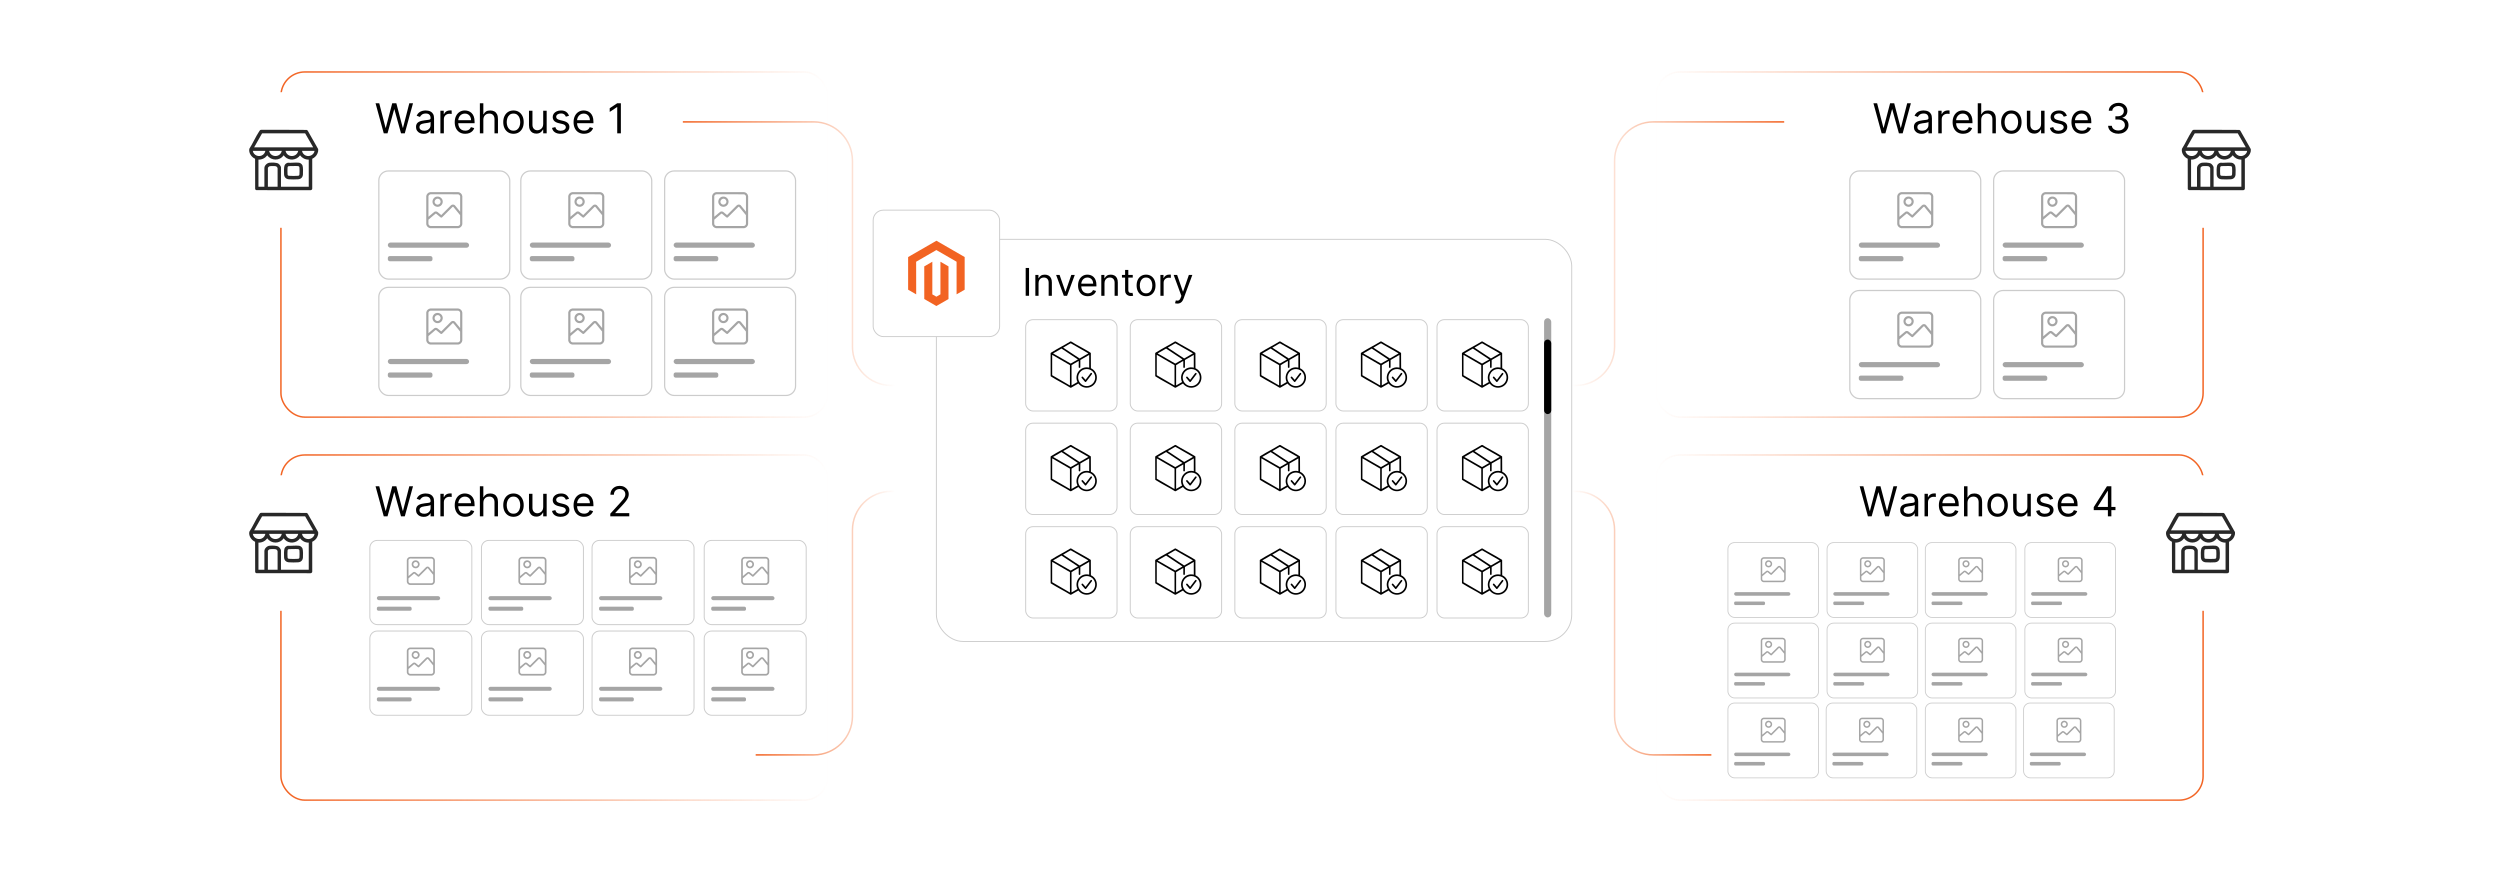 <?xml version="1.0" encoding="UTF-8"?><svg id="a" xmlns="http://www.w3.org/2000/svg" xmlns:xlink="http://www.w3.org/1999/xlink" viewBox="0 0 860 300"><defs><linearGradient id="b" x1="96.383" y1="84.121" x2="285.069" y2="84.121" gradientUnits="userSpaceOnUse"><stop offset="0" stop-color="#f26322"/><stop offset="1" stop-color="#f26322" stop-opacity="0"/></linearGradient><filter id="c" x="68.429" y="27.162" width="58.32" height="55.92" filterUnits="userSpaceOnUse"><feOffset dx="0" dy="0"/><feGaussianBlur result="d" stdDeviation="1.465"/><feFlood flood-color="#8e8e8e" flood-opacity=".3"/><feComposite in2="d" operator="in"/><feComposite in="SourceGraphic"/></filter><linearGradient id="e" y1="215.879" y2="215.879" xlink:href="#b"/><filter id="f" x="68.429" y="158.922" width="58.32" height="55.92" filterUnits="userSpaceOnUse"><feOffset dx="0" dy="0"/><feGaussianBlur result="g" stdDeviation="1.465"/><feFlood flood-color="#8e8e8e" flood-opacity=".3"/><feComposite in2="g" operator="in"/><feComposite in="SourceGraphic"/></filter><linearGradient id="h" x1="569.437" y1="84.121" x2="758.122" y2="84.121" gradientUnits="userSpaceOnUse"><stop offset="0" stop-color="#f26322" stop-opacity="0"/><stop offset="1" stop-color="#f26322"/></linearGradient><filter id="i" x="733.229" y="27.162" width="58.32" height="55.92" filterUnits="userSpaceOnUse"><feOffset dx="0" dy="0"/><feGaussianBlur result="j" stdDeviation="1.465"/><feFlood flood-color="#8e8e8e" flood-opacity=".3"/><feComposite in2="j" operator="in"/><feComposite in="SourceGraphic"/></filter><linearGradient id="k" y1="215.879" y2="215.879" xlink:href="#h"/><filter id="l" x="727.949" y="158.922" width="58.32" height="55.92" filterUnits="userSpaceOnUse"><feOffset dx="0" dy="0"/><feGaussianBlur result="m" stdDeviation="1.465"/><feFlood flood-color="#8e8e8e" flood-opacity=".3"/><feComposite in2="m" operator="in"/><feComposite in="SourceGraphic"/></filter><linearGradient id="n" x1="540.675" y1="87.259" x2="613.759" y2="87.259" xlink:href="#h"/><linearGradient id="o" x1="540.675" y1="-1314.221" x2="588.707" y2="-1314.221" gradientTransform="translate(0 -1099.864) scale(1 -1)" xlink:href="#h"/><linearGradient id="p" x1="865.406" y1="87.259" x2="938.491" y2="87.259" gradientTransform="translate(1173.392) rotate(-180) scale(1 -1)" xlink:href="#h"/><linearGradient id="q" x1="865.406" y1="-1314.221" x2="913.438" y2="-1314.221" gradientTransform="translate(1173.392 -1099.864) rotate(-180)" xlink:href="#h"/></defs><rect x="96.641" y="24.752" width="188.169" height="118.738" rx="8.234" ry="8.234" fill="none" stroke="url(#b)" stroke-miterlimit="10" stroke-width=".516"/><rect x="72.966" y="31.727" width="49.248" height="46.634" rx="4.437" ry="4.437" fill="#fff" filter="url(#c)"/><path d="M109.453,51.289c-.019.222.026.479,0,.696-.028.235-.222.766-.33.992-.348.72-.993,1.308-1.712,1.637l.004,10.244c-.014.35-.287.572-.626.579l-18.624-.024c-.18-.065-.297-.188-.391-.351l-.023-10.448c-1.266-.566-2.267-2.009-1.984-3.428,1.242-1.931,2.207-4.233,3.475-6.125.183-.274.259-.374.615-.405,5.214.025,10.437-.041,15.646.034.233.06.295.19.417.371l3.534,6.229ZM107.737,50.687l-2.767-4.816-14.697-.01-.155.077-2.695,4.749h20.313ZM91.273,51.892h-4.313c.255,1.591,2.218,2.344,3.5,1.344.396-.309.776-.834.813-1.344ZM96.931,51.892h-4.359c.533,2.367,3.857,2.385,4.359,0ZM102.589,51.892h-4.359c.501,2.378,3.839,2.373,4.359,0ZM108.201,51.892h-4.313c.274,1.535,2.033,2.295,3.363,1.439.479-.308.904-.853.95-1.439ZM88.908,54.907v9.322h2.041v-6.423c0-.88.932-1.76,1.784-1.834.817-.07,2.381-.107,3.054.335.317.208.867.889.867,1.267v6.655h9.554v-9.322c-1.209.021-2.274-.528-2.991-1.483-1.183,1.7-3.659,1.981-5.172.533-.097-.092-.425-.535-.486-.534-1.317,1.972-4.268,1.933-5.612.001-.727.97-1.815,1.517-3.038,1.483ZM95.493,64.229v-6.284c0-.288-.286-.647-.557-.742-.337-.118-1.929-.115-2.264.008-.188.069-.518.398-.518.595v6.423h3.339Z" fill="#282828"/><path d="M99.006,55.985c1.209.09,2.705-.161,3.881-.007.472.062,1.004.517,1.175.958.224.577.204,2.423.15,3.095-.079.967-.679,1.568-1.646,1.646-.853.069-2.346.07-3.199,0-.967-.079-1.568-.679-1.646-1.646-.056-.686-.081-2.626.191-3.194.206-.432.639-.735,1.095-.853ZM99.378,57.145c-.28.033-.421.2-.453.475-.059.515-.058,1.848-0,2.365.04.359.183.458.532.489.765.067,2.254.067,3.018,0,.348-.031.492-.129.532-.489.061-.552.05-1.757.002-2.321-.033-.388-.204-.502-.58-.533-.971-.082-2.067.054-3.05.014Z" fill="#282828"/><path d="M132.014,45.861l-2.829-10.347h1.273l2.163,8.427h.101l2.203-8.427h1.415l2.203,8.427h.101l2.162-8.427h1.273l-2.83,10.347h-1.293l-2.284-8.246h-.081l-2.284,8.246h-1.294Z"/><path d="M145.756,46.043c-.492,0-.938-.093-1.339-.28s-.719-.458-.955-.814c-.236-.355-.353-.786-.353-1.29,0-.445.087-.806.263-1.084s.409-.496.702-.654c.293-.158.617-.277.973-.356s.713-.143,1.074-.19c.472-.06.855-.107,1.149-.139.294-.032.51-.086.646-.164.137-.078.205-.212.205-.404v-.041c0-.498-.135-.886-.407-1.162-.271-.276-.681-.414-1.23-.414-.569,0-1.016.124-1.339.374-.323.249-.551.515-.682.798l-1.132-.404c.202-.472.473-.839.811-1.104s.709-.45,1.111-.556c.403-.106.799-.159,1.19-.159.249,0,.537.029.861.088.325.059.64.179.945.361.305.182.559.457.76.823.202.367.303.859.303,1.476v5.113h-1.192v-1.051h-.06c-.081.169-.215.349-.404.54-.189.192-.44.355-.752.49-.314.134-.696.202-1.147.202ZM145.938,44.972c.472,0,.87-.093,1.195-.278.325-.185.571-.424.737-.717.167-.293.25-.602.25-.925v-1.091c-.05.06-.161.115-.331.164-.17.049-.366.091-.586.127s-.434.065-.642.091c-.207.025-.374.046-.502.064-.31.04-.599.105-.867.194-.268.089-.483.222-.646.399-.164.177-.245.417-.245.72,0,.414.154.727.462.937s.7.316,1.174.316Z"/><path d="M151.496,45.861v-7.76h1.152v1.172h.081c.141-.384.398-.695.768-.935.371-.239.789-.359,1.253-.359.087,0,.197.002.328.005s.231.008.298.015v1.212c-.041-.01-.132-.026-.275-.048-.144-.022-.294-.033-.452-.033-.377,0-.713.078-1.008.235-.294.156-.527.372-.697.646-.17.274-.255.587-.255.938v4.911h-1.192Z"/><path d="M160.044,46.023c-.748,0-1.392-.166-1.933-.498s-.957-.796-1.248-1.395c-.291-.598-.437-1.294-.437-2.089s.145-1.497.437-2.104.699-1.083,1.223-1.425,1.136-.513,1.836-.513c.404,0,.803.067,1.198.202.394.135.752.352,1.076.654.324.301.581.7.773,1.195.192.495.288,1.105.288,1.829v.505h-5.982v-1.031h4.769c0-.438-.087-.829-.26-1.172-.173-.344-.419-.615-.738-.814-.318-.199-.693-.298-1.124-.298-.475,0-.885.117-1.23.352-.345.234-.611.538-.796.912-.185.374-.278.775-.278,1.203v.687c0,.586.102,1.082.306,1.488.204.406.487.714.851.925s.787.316,1.269.316c.313,0,.597-.045.851-.134.254-.089.474-.224.659-.404.185-.18.329-.405.43-.675l1.152.323c-.121.391-.325.734-.611,1.028-.286.295-.64.524-1.061.687-.421.164-.894.245-1.419.245Z"/><path d="M166.268,41.193v4.668h-1.192v-10.347h1.192v3.799h.101c.182-.401.456-.72.821-.958.366-.237.853-.356,1.463-.356.529,0,.992.105,1.389.316.398.21.707.532.927.965s.331.982.331,1.649v4.931h-1.192v-4.85c0-.617-.159-1.094-.477-1.433-.318-.338-.759-.508-1.321-.508-.391,0-.74.083-1.048.248-.308.165-.551.406-.728.723-.177.317-.265.701-.265,1.152Z"/><path d="M176.636,46.023c-.701,0-1.315-.167-1.842-.5s-.938-.8-1.233-1.399c-.294-.6-.442-1.3-.442-2.102,0-.808.147-1.514.442-2.117.295-.603.706-1.071,1.233-1.405s1.141-.5,1.842-.5c.7,0,1.314.167,1.841.5s.938.802,1.233,1.405c.294.603.442,1.309.442,2.117,0,.802-.147,1.502-.442,2.102-.295.599-.706,1.066-1.233,1.399s-1.141.5-1.841.5ZM176.636,44.952c.532,0,.97-.137,1.313-.41.343-.273.598-.631.763-1.076.165-.444.248-.926.248-1.445,0-.519-.083-1.002-.248-1.45-.165-.448-.419-.81-.763-1.086-.344-.276-.782-.415-1.313-.415-.532,0-.97.138-1.314.415-.343.276-.598.638-.763,1.086-.165.448-.248.931-.248,1.45,0,.519.083,1.0.248,1.445.165.445.419.804.763,1.076.344.273.782.41,1.314.41Z"/><path d="M186.862,42.688v-4.587h1.192v7.76h-1.192v-1.313h-.081c-.182.394-.464.729-.849,1.003-.384.274-.869.412-1.455.412-.485,0-.916-.107-1.294-.321-.377-.214-.673-.537-.889-.97-.215-.433-.323-.979-.323-1.639v-4.931h1.192v4.85c0,.566.159,1.017.477,1.354s.725.505,1.22.505c.296,0,.599-.076.907-.228.308-.151.567-.384.778-.697.21-.313.316-.712.316-1.197Z"/><path d="M195.734,39.839l-1.071.303c-.067-.179-.166-.353-.295-.523-.13-.17-.306-.31-.528-.422-.223-.111-.507-.167-.854-.167-.475,0-.87.108-1.185.326s-.472.493-.472.826c0,.296.108.53.323.702.216.172.552.315,1.011.43l1.152.283c.694.169,1.211.425,1.551.77.34.345.51.789.51,1.331,0,.445-.127.842-.381,1.192-.254.351-.609.626-1.063.829s-.983.303-1.586.303c-.791,0-1.447-.172-1.965-.515-.519-.344-.847-.846-.985-1.506l1.132-.283c.108.417.312.731.614.94.302.209.696.314,1.185.314.556,0,.998-.119,1.326-.356.328-.237.493-.523.493-.856,0-.27-.094-.496-.283-.68-.189-.184-.478-.321-.869-.412l-1.294-.303c-.711-.169-1.232-.43-1.564-.786-.332-.355-.498-.801-.498-1.336,0-.438.124-.825.372-1.162s.586-.601,1.015-.793c.43-.192.917-.288,1.463-.288.768,0,1.372.169,1.811.505.44.336.752.781.938,1.333Z"/><path d="M200.927,46.023c-.748,0-1.392-.166-1.933-.498s-.957-.796-1.248-1.395c-.291-.598-.437-1.294-.437-2.089s.145-1.497.437-2.104.699-1.083,1.223-1.425,1.136-.513,1.836-.513c.404,0,.803.067,1.198.202.394.135.752.352,1.076.654.324.301.581.7.773,1.195.192.495.288,1.105.288,1.829v.505h-5.982v-1.031h4.769c0-.438-.087-.829-.26-1.172-.173-.344-.419-.615-.738-.814-.318-.199-.693-.298-1.124-.298-.475,0-.885.117-1.23.352-.345.234-.611.538-.796.912-.185.374-.278.775-.278,1.203v.687c0,.586.102,1.082.306,1.488.204.406.487.714.851.925s.787.316,1.269.316c.313,0,.597-.045.851-.134.254-.089.474-.224.659-.404.185-.18.329-.405.43-.675l1.152.323c-.121.391-.325.734-.611,1.028-.286.295-.64.524-1.061.687-.421.164-.894.245-1.419.245Z"/><path d="M213.578,35.514v10.347h-1.253v-9.034h-.06l-2.526,1.678v-1.273l2.586-1.718h1.253Z"/><rect x="130.317" y="58.815" width="45.037" height="37.197" rx="3.264" ry="3.264" fill="#fff" stroke="#ccc" stroke-miterlimit="10" stroke-width=".428"/><path d="M157.706,78.495h-9.742c-.686-.136-1.197-.646-1.333-1.333v-9.742c.138-.698.681-1.243,1.394-1.333l9.597-.001c.741.077,1.34.677,1.418,1.418l-.001,9.597c-.058.653-.675,1.315-1.333,1.394ZM158.288,72.824v-5.319c0-.262-.439-.67-.715-.666l-9.428-.001c-.293-.033-.762.393-.762.667v7.064c.688-.536,1.328-1.139,2.014-1.682.333-.205.708-.198,1.044-.006l1.341,1.105,3.332-3.332c.383-.358.954-.393,1.358-.048l1.817,2.218ZM155.807,71.112c-.052.003-.122.041-.161.076l-3.573,3.576c-.149.138-.344.132-.505.019-.522-.364-.999-.891-1.526-1.261-.113-.082-.206-.027-.306.043l-2.34,1.998c.011.465-.058,1.009-.012,1.466.037.368.392.701.762.716l9.405-0c.38-.041.682-.342.738-.716l-.011-3.018c-.78-.956-1.543-1.93-2.342-2.868-.039-.015-.087-.033-.128-.03Z" fill="#a5a5a5"/><path d="M150.285,67.621c1.387-.156,2.437,1.179,1.868,2.474-.527,1.2-2.132,1.419-2.977.415-.878-1.044-.246-2.736,1.109-2.889ZM149.814,70.102c.863.863,2.271-.3,1.563-1.308-.844-1.202-2.595.276-1.563,1.308Z" fill="#a5a5a5"/><rect x="133.409" y="83.441" width="27.963" height="1.78" rx=".89" ry=".89" fill="#a5a5a5"/><rect x="133.409" y="88.096" width="15.362" height="1.78" rx=".659" ry=".659" fill="#a5a5a5"/><rect x="179.161" y="58.815" width="45.037" height="37.197" rx="3.264" ry="3.264" fill="#fff" stroke="#ccc" stroke-miterlimit="10" stroke-width=".428"/><path d="M206.55,78.495h-9.742c-.686-.136-1.197-.646-1.333-1.333v-9.742c.138-.698.681-1.243,1.394-1.333l9.597-.001c.741.077,1.34.677,1.418,1.418l-.001,9.597c-.058.653-.675,1.315-1.333,1.394ZM207.132,72.824v-5.319c0-.262-.439-.67-.715-.666l-9.428-.001c-.293-.033-.762.393-.762.667v7.064c.688-.536,1.328-1.139,2.014-1.682.333-.205.708-.198,1.044-.006l1.341,1.105,3.332-3.332c.383-.358.954-.393,1.358-.048l1.817,2.218ZM204.651,71.112c-.052.003-.122.041-.161.076l-3.573,3.576c-.149.138-.344.132-.505.019-.522-.364-.999-.891-1.526-1.261-.113-.082-.206-.027-.306.043l-2.34,1.998c.011.465-.058,1.009-.012,1.466.037.368.392.701.762.716l9.405-0c.38-.041.682-.342.738-.716l-.011-3.018c-.78-.956-1.543-1.93-2.342-2.868-.039-.015-.087-.033-.128-.03Z" fill="#a5a5a5"/><path d="M199.129,67.621c1.387-.156,2.437,1.179,1.868,2.474-.527,1.2-2.132,1.419-2.977.415-.878-1.044-.246-2.736,1.109-2.889ZM198.659,70.102c.863.863,2.271-.3,1.563-1.308-.844-1.202-2.595.276-1.563,1.308Z" fill="#a5a5a5"/><rect x="182.253" y="83.441" width="27.963" height="1.78" rx=".89" ry=".89" fill="#a5a5a5"/><rect x="182.253" y="88.096" width="15.362" height="1.78" rx=".659" ry=".659" fill="#a5a5a5"/><rect x="130.317" y="98.846" width="45.037" height="37.197" rx="3.264" ry="3.264" fill="#fff" stroke="#ccc" stroke-miterlimit="10" stroke-width=".428"/><path d="M157.706,118.527h-9.742c-.686-.136-1.197-.646-1.333-1.333v-9.742c.138-.698.681-1.243,1.394-1.333l9.597-.001c.741.077,1.34.677,1.418,1.418l-.001,9.597c-.058.653-.675,1.315-1.333,1.394ZM158.288,112.856v-5.319c0-.262-.439-.67-.715-.666l-9.428-.001c-.293-.033-.762.393-.762.667v7.064c.688-.536,1.328-1.139,2.014-1.682.333-.205.708-.198,1.044-.006l1.341,1.105,3.332-3.332c.383-.358.954-.393,1.358-.048l1.817,2.218ZM155.807,111.143c-.052.003-.122.041-.161.076l-3.573,3.576c-.149.138-.344.132-.505.019-.522-.364-.999-.891-1.526-1.261-.113-.082-.206-.027-.306.043l-2.34,1.998c.011.465-.058,1.009-.012,1.466.037.368.392.701.762.716l9.405-0c.38-.041.682-.342.738-.716l-.011-3.018c-.78-.956-1.543-1.93-2.342-2.868-.039-.015-.087-.033-.128-.03Z" fill="#a5a5a5"/><path d="M150.285,107.653c1.387-.156,2.437,1.179,1.868,2.474-.527,1.2-2.132,1.419-2.977.415-.878-1.044-.246-2.736,1.109-2.889ZM149.814,110.133c.863.863,2.271-.3,1.563-1.308-.844-1.202-2.595.276-1.563,1.308Z" fill="#a5a5a5"/><rect x="133.409" y="123.472" width="27.963" height="1.78" rx=".89" ry=".89" fill="#a5a5a5"/><rect x="133.409" y="128.128" width="15.362" height="1.78" rx=".659" ry=".659" fill="#a5a5a5"/><rect x="179.161" y="98.846" width="45.037" height="37.197" rx="3.264" ry="3.264" fill="#fff" stroke="#ccc" stroke-miterlimit="10" stroke-width=".428"/><path d="M206.55,118.527h-9.742c-.686-.136-1.197-.646-1.333-1.333v-9.742c.138-.698.681-1.243,1.394-1.333l9.597-.001c.741.077,1.34.677,1.418,1.418l-.001,9.597c-.058.653-.675,1.315-1.333,1.394ZM207.132,112.856v-5.319c0-.262-.439-.67-.715-.666l-9.428-.001c-.293-.033-.762.393-.762.667v7.064c.688-.536,1.328-1.139,2.014-1.682.333-.205.708-.198,1.044-.006l1.341,1.105,3.332-3.332c.383-.358.954-.393,1.358-.048l1.817,2.218ZM204.651,111.143c-.052.003-.122.041-.161.076l-3.573,3.576c-.149.138-.344.132-.505.019-.522-.364-.999-.891-1.526-1.261-.113-.082-.206-.027-.306.043l-2.34,1.998c.011.465-.058,1.009-.012,1.466.037.368.392.701.762.716l9.405-0c.38-.041.682-.342.738-.716l-.011-3.018c-.78-.956-1.543-1.93-2.342-2.868-.039-.015-.087-.033-.128-.03Z" fill="#a5a5a5"/><path d="M199.129,107.653c1.387-.156,2.437,1.179,1.868,2.474-.527,1.2-2.132,1.419-2.977.415-.878-1.044-.246-2.736,1.109-2.889ZM198.659,110.133c.863.863,2.271-.3,1.563-1.308-.844-1.202-2.595.276-1.563,1.308Z" fill="#a5a5a5"/><rect x="182.253" y="123.472" width="27.963" height="1.78" rx=".89" ry=".89" fill="#a5a5a5"/><rect x="182.253" y="128.128" width="15.362" height="1.78" rx=".659" ry=".659" fill="#a5a5a5"/><rect x="228.637" y="58.815" width="45.037" height="37.197" rx="3.264" ry="3.264" fill="#fff" stroke="#ccc" stroke-miterlimit="10" stroke-width=".428"/><path d="M256.026,78.495h-9.742c-.686-.136-1.197-.646-1.333-1.333v-9.742c.138-.698.681-1.243,1.394-1.333l9.597-.001c.741.077,1.34.677,1.418,1.418l-.001,9.597c-.058.653-.675,1.315-1.333,1.394ZM256.608,72.824v-5.319c0-.262-.439-.67-.715-.666l-9.428-.001c-.293-.033-.762.393-.762.667v7.064c.688-.536,1.328-1.139,2.014-1.682.333-.205.708-.198,1.044-.006l1.341,1.105,3.332-3.332c.383-.358.954-.393,1.358-.048l1.817,2.218ZM254.127,71.112c-.052.003-.122.041-.161.076l-3.573,3.576c-.149.138-.344.132-.505.019-.522-.364-.999-.891-1.526-1.261-.113-.082-.206-.027-.306.043l-2.34,1.998c.011.465-.058,1.009-.012,1.466.037.368.392.701.762.716l9.405-0c.38-.041.682-.342.738-.716l-.011-3.018c-.78-.956-1.543-1.93-2.342-2.868-.039-.015-.087-.033-.128-.03Z" fill="#a5a5a5"/><path d="M248.605,67.621c1.387-.156,2.437,1.179,1.868,2.474-.527,1.2-2.132,1.419-2.977.415-.878-1.044-.246-2.736,1.109-2.889ZM248.135,70.102c.863.863,2.271-.3,1.563-1.308-.844-1.202-2.595.276-1.563,1.308Z" fill="#a5a5a5"/><rect x="231.73" y="83.441" width="27.963" height="1.78" rx=".89" ry=".89" fill="#a5a5a5"/><rect x="231.73" y="88.096" width="15.362" height="1.78" rx=".659" ry=".659" fill="#a5a5a5"/><rect x="228.637" y="98.846" width="45.037" height="37.197" rx="3.264" ry="3.264" fill="#fff" stroke="#ccc" stroke-miterlimit="10" stroke-width=".428"/><path d="M256.026,118.527h-9.742c-.686-.136-1.197-.646-1.333-1.333v-9.742c.138-.698.681-1.243,1.394-1.333l9.597-.001c.741.077,1.34.677,1.418,1.418l-.001,9.597c-.058.653-.675,1.315-1.333,1.394ZM256.608,112.856v-5.319c0-.262-.439-.67-.715-.666l-9.428-.001c-.293-.033-.762.393-.762.667v7.064c.688-.536,1.328-1.139,2.014-1.682.333-.205.708-.198,1.044-.006l1.341,1.105,3.332-3.332c.383-.358.954-.393,1.358-.048l1.817,2.218ZM254.127,111.143c-.052.003-.122.041-.161.076l-3.573,3.576c-.149.138-.344.132-.505.019-.522-.364-.999-.891-1.526-1.261-.113-.082-.206-.027-.306.043l-2.34,1.998c.011.465-.058,1.009-.012,1.466.037.368.392.701.762.716l9.405-0c.38-.041.682-.342.738-.716l-.011-3.018c-.78-.956-1.543-1.93-2.342-2.868-.039-.015-.087-.033-.128-.03Z" fill="#a5a5a5"/><path d="M248.605,107.653c1.387-.156,2.437,1.179,1.868,2.474-.527,1.2-2.132,1.419-2.977.415-.878-1.044-.246-2.736,1.109-2.889ZM248.135,110.133c.863.863,2.271-.3,1.563-1.308-.844-1.202-2.595.276-1.563,1.308Z" fill="#a5a5a5"/><rect x="231.73" y="123.472" width="27.963" height="1.78" rx=".89" ry=".89" fill="#a5a5a5"/><rect x="231.73" y="128.128" width="15.362" height="1.78" rx=".659" ry=".659" fill="#a5a5a5"/><rect x="96.641" y="156.51" width="188.169" height="118.738" rx="8.234" ry="8.234" fill="none" stroke="url(#e)" stroke-miterlimit="10" stroke-width=".516"/><rect x="72.966" y="163.485" width="49.248" height="46.634" rx="4.437" ry="4.437" fill="#fff" filter="url(#f)"/><path d="M109.453,183.047c-.019.222.026.479,0,.696-.028.235-.222.766-.33.992-.348.72-.993,1.308-1.712,1.637l.004,10.244c-.014.35-.287.572-.626.579l-18.624-.024c-.18-.065-.297-.188-.391-.351l-.023-10.448c-1.266-.566-2.267-2.009-1.984-3.428,1.242-1.931,2.207-4.233,3.475-6.125.183-.274.259-.374.615-.405,5.214.025,10.437-.041,15.646.034.233.06.295.19.417.371l3.534,6.229ZM107.737,182.444l-2.767-4.816-14.697-.01-.155.077-2.695,4.749h20.313ZM91.273,183.65h-4.313c.255,1.591,2.218,2.344,3.5,1.344.396-.309.776-.834.813-1.344ZM96.931,183.65h-4.359c.533,2.367,3.857,2.385,4.359,0ZM102.589,183.65h-4.359c.501,2.378,3.839,2.373,4.359,0ZM108.201,183.65h-4.313c.274,1.535,2.033,2.295,3.363,1.439.479-.308.904-.853.95-1.439ZM88.908,186.664v9.322h2.041v-6.423c0-.88.932-1.76,1.784-1.834.817-.07,2.381-.107,3.054.335.317.208.867.889.867,1.267v6.655h9.554v-9.322c-1.209.021-2.274-.528-2.991-1.483-1.183,1.7-3.659,1.981-5.172.533-.097-.092-.425-.535-.486-.534-1.317,1.972-4.268,1.933-5.612.001-.727.97-1.815,1.517-3.038,1.483ZM95.493,195.986v-6.284c0-.288-.286-.647-.557-.742-.337-.118-1.929-.115-2.264.008-.188.069-.518.398-.518.595v6.423h3.339Z" fill="#282828"/><path d="M99.006,187.742c1.209.09,2.705-.161,3.881-.007.472.062,1.004.517,1.175.958.224.577.204,2.423.15,3.095-.079.967-.679,1.568-1.646,1.646-.853.069-2.346.07-3.199,0-.967-.079-1.568-.679-1.646-1.646-.056-.686-.081-2.626.191-3.194.206-.432.639-.735,1.095-.853ZM99.378,188.903c-.28.033-.421.2-.453.475-.059.515-.058,1.848-0,2.365.04.359.183.458.532.489.765.067,2.254.067,3.018,0,.348-.031.492-.129.532-.489.061-.552.05-1.757.002-2.321-.033-.388-.204-.502-.58-.533-.971-.082-2.067.054-3.05.014Z" fill="#282828"/><path d="M132.014,177.619l-2.829-10.347h1.273l2.163,8.427h.101l2.203-8.427h1.415l2.203,8.427h.101l2.162-8.427h1.273l-2.83,10.347h-1.293l-2.284-8.246h-.081l-2.284,8.246h-1.294Z"/><path d="M145.756,177.8c-.492,0-.938-.093-1.339-.28s-.719-.458-.955-.814c-.236-.355-.353-.786-.353-1.29,0-.445.087-.806.263-1.084s.409-.496.702-.654c.293-.158.617-.277.973-.356s.713-.143,1.074-.19c.472-.06.855-.107,1.149-.139.294-.032.51-.086.646-.164.137-.078.205-.212.205-.404v-.041c0-.498-.135-.886-.407-1.162-.271-.276-.681-.414-1.23-.414-.569,0-1.016.124-1.339.374-.323.249-.551.515-.682.798l-1.132-.404c.202-.472.473-.839.811-1.104s.709-.45,1.111-.556c.403-.106.799-.159,1.19-.159.249,0,.537.029.861.088.325.059.64.179.945.361.305.182.559.457.76.823.202.367.303.859.303,1.476v5.113h-1.192v-1.051h-.06c-.081.169-.215.349-.404.54-.189.192-.44.355-.752.49-.314.134-.696.202-1.147.202ZM145.938,176.729c.472,0,.87-.093,1.195-.278.325-.185.571-.424.737-.717.167-.293.25-.602.25-.925v-1.091c-.05.06-.161.115-.331.164-.17.049-.366.091-.586.127s-.434.065-.642.091c-.207.025-.374.046-.502.064-.31.04-.599.105-.867.194-.268.089-.483.222-.646.399-.164.177-.245.417-.245.72,0,.414.154.727.462.937s.7.316,1.174.316Z"/><path d="M151.496,177.619v-7.76h1.152v1.172h.081c.141-.384.398-.695.768-.935.371-.239.789-.359,1.253-.359.087,0,.197.002.328.005s.231.008.298.015v1.212c-.041-.01-.132-.026-.275-.048-.144-.022-.294-.033-.452-.033-.377,0-.713.078-1.008.235-.294.156-.527.372-.697.646-.17.274-.255.587-.255.938v4.911h-1.192Z"/><path d="M160.044,177.78c-.748,0-1.392-.166-1.933-.498s-.957-.796-1.248-1.395c-.291-.598-.437-1.294-.437-2.089s.145-1.497.437-2.104.699-1.083,1.223-1.425,1.136-.513,1.836-.513c.404,0,.803.067,1.198.202.394.135.752.352,1.076.654.324.301.581.7.773,1.195.192.495.288,1.105.288,1.829v.505h-5.982v-1.031h4.769c0-.438-.087-.829-.26-1.172-.173-.344-.419-.615-.738-.814-.318-.199-.693-.298-1.124-.298-.475,0-.885.117-1.23.352-.345.234-.611.538-.796.912-.185.374-.278.775-.278,1.203v.687c0,.586.102,1.082.306,1.488.204.406.487.714.851.925s.787.316,1.269.316c.313,0,.597-.045.851-.134.254-.089.474-.224.659-.404.185-.18.329-.405.43-.675l1.152.323c-.121.391-.325.734-.611,1.028-.286.295-.64.524-1.061.687-.421.164-.894.245-1.419.245Z"/><path d="M166.268,172.95v4.668h-1.192v-10.347h1.192v3.799h.101c.182-.401.456-.72.821-.958.366-.237.853-.356,1.463-.356.529,0,.992.105,1.389.316.398.21.707.532.927.965s.331.982.331,1.649v4.931h-1.192v-4.85c0-.617-.159-1.094-.477-1.433-.318-.338-.759-.508-1.321-.508-.391,0-.74.083-1.048.248-.308.165-.551.406-.728.723-.177.317-.265.701-.265,1.152Z"/><path d="M176.636,177.78c-.701,0-1.315-.167-1.842-.5s-.938-.8-1.233-1.399c-.294-.6-.442-1.3-.442-2.102,0-.808.147-1.514.442-2.117.295-.603.706-1.071,1.233-1.405s1.141-.5,1.842-.5c.7,0,1.314.167,1.841.5s.938.802,1.233,1.405c.294.603.442,1.309.442,2.117,0,.802-.147,1.502-.442,2.102-.295.599-.706,1.066-1.233,1.399s-1.141.5-1.841.5ZM176.636,176.709c.532,0,.97-.137,1.313-.41.343-.273.598-.631.763-1.076.165-.444.248-.926.248-1.445,0-.519-.083-1.002-.248-1.45-.165-.448-.419-.81-.763-1.086-.344-.276-.782-.415-1.313-.415-.532,0-.97.138-1.314.415-.343.276-.598.638-.763,1.086-.165.448-.248.931-.248,1.45,0,.519.083,1.0.248,1.445.165.445.419.804.763,1.076.344.273.782.41,1.314.41Z"/><path d="M186.862,174.446v-4.587h1.192v7.76h-1.192v-1.313h-.081c-.182.394-.464.729-.849,1.003-.384.274-.869.412-1.455.412-.485,0-.916-.107-1.294-.321-.377-.214-.673-.537-.889-.97-.215-.433-.323-.979-.323-1.639v-4.931h1.192v4.85c0,.566.159,1.017.477,1.354s.725.505,1.22.505c.296,0,.599-.076.907-.228.308-.151.567-.384.778-.697.21-.313.316-.712.316-1.197Z"/><path d="M195.734,171.596l-1.071.303c-.067-.179-.166-.353-.295-.523-.13-.17-.306-.31-.528-.422-.223-.111-.507-.167-.854-.167-.475,0-.87.108-1.185.326s-.472.493-.472.826c0,.296.108.53.323.702.216.172.552.315,1.011.43l1.152.283c.694.169,1.211.425,1.551.77.34.345.51.789.51,1.331,0,.445-.127.842-.381,1.192-.254.351-.609.626-1.063.829s-.983.303-1.586.303c-.791,0-1.447-.172-1.965-.515-.519-.344-.847-.846-.985-1.506l1.132-.283c.108.417.312.731.614.94.302.209.696.314,1.185.314.556,0,.998-.119,1.326-.356.328-.237.493-.523.493-.856,0-.27-.094-.496-.283-.68-.189-.184-.478-.321-.869-.412l-1.294-.303c-.711-.169-1.232-.43-1.564-.786-.332-.355-.498-.801-.498-1.336,0-.438.124-.825.372-1.162s.586-.601,1.015-.793c.43-.192.917-.288,1.463-.288.768,0,1.372.169,1.811.505.44.336.752.781.938,1.333Z"/><path d="M200.927,177.78c-.748,0-1.392-.166-1.933-.498s-.957-.796-1.248-1.395c-.291-.598-.437-1.294-.437-2.089s.145-1.497.437-2.104.699-1.083,1.223-1.425,1.136-.513,1.836-.513c.404,0,.803.067,1.198.202.394.135.752.352,1.076.654.324.301.581.7.773,1.195.192.495.288,1.105.288,1.829v.505h-5.982v-1.031h4.769c0-.438-.087-.829-.26-1.172-.173-.344-.419-.615-.738-.814-.318-.199-.693-.298-1.124-.298-.475,0-.885.117-1.23.352-.345.234-.611.538-.796.912-.185.374-.278.775-.278,1.203v.687c0,.586.102,1.082.306,1.488.204.406.487.714.851.925s.787.316,1.269.316c.313,0,.597-.045.851-.134.254-.089.474-.224.659-.404.185-.18.329-.405.43-.675l1.152.323c-.121.391-.325.734-.611,1.028-.286.295-.64.524-1.061.687-.421.164-.894.245-1.419.245Z"/><path d="M209.941,177.619v-.909l3.415-3.739c.401-.438.731-.819.99-1.145s.452-.631.579-.919.19-.59.19-.907c0-.364-.087-.678-.26-.944s-.41-.472-.71-.617c-.3-.144-.636-.217-1.01-.217-.398,0-.744.082-1.038.245-.295.164-.522.392-.682.685-.16.293-.24.637-.24,1.031h-1.192c0-.606.14-1.139.419-1.597.28-.458.661-.815,1.145-1.071s1.026-.384,1.629-.384c.606,0,1.144.128,1.612.384.468.256.835.601,1.101,1.036s.399.918.399,1.45c0,.381-.068.752-.205,1.114-.137.362-.373.765-.708,1.208s-.799.983-1.392,1.619l-2.324,2.486v.081h4.81v1.111h-6.527Z"/><rect x="165.621" y="185.897" width="35.078" height="28.971" rx="2.542" ry="2.542" fill="#fff" stroke="#ccc" stroke-miterlimit="10" stroke-width=".333"/><path d="M186.953,201.226h-7.588c-.535-.106-.932-.503-1.038-1.038v-7.588c.107-.543.53-.968,1.086-1.038l7.475-.001c.577.06,1.044.527,1.104,1.104l-.001,7.475c-.045.509-.525,1.024-1.038,1.086ZM187.406,196.809v-4.143c0-.204-.342-.522-.557-.519l-7.343-.001c-.228-.025-.594.306-.594.52v5.502c.535-.417,1.034-.887,1.568-1.31.259-.16.551-.154.813-.004l1.045.861,2.595-2.595c.298-.279.743-.306,1.058-.038l1.415,1.727ZM185.474,195.475c-.041.003-.095.032-.126.059l-2.783,2.785c-.116.107-.268.103-.394.015-.407-.283-.778-.694-1.189-.982-.088-.064-.161-.021-.238.034l-1.823,1.556c.009.362-.045.786-.009,1.141.029.287.305.546.594.558h7.325c.296-.032.531-.266.575-.558l-.008-2.351c-.608-.745-1.202-1.503-1.824-2.234-.03-.011-.068-.026-.1-.024Z" fill="#a5a5a5"/><path d="M181.174,192.756c1.08-.122,1.898.918,1.455,1.927-.411.934-1.661,1.105-2.318.323-.684-.814-.192-2.131.864-2.25ZM180.807,194.688c.672.672,1.768-.234,1.217-1.019-.657-.936-2.021.215-1.217,1.019Z" fill="#a5a5a5"/><rect x="168.029" y="205.077" width="21.78" height="1.386" rx=".693" ry=".693" fill="#a5a5a5"/><rect x="168.029" y="208.703" width="11.965" height="1.386" rx=".514" ry=".514" fill="#a5a5a5"/><rect x="203.664" y="185.897" width="35.078" height="28.971" rx="2.542" ry="2.542" fill="#fff" stroke="#ccc" stroke-miterlimit="10" stroke-width=".333"/><path d="M224.997,201.226h-7.588c-.535-.106-.932-.503-1.038-1.038v-7.588c.107-.543.53-.968,1.086-1.038l7.475-.001c.577.06,1.044.527,1.104,1.104l-.001,7.475c-.045.509-.525,1.024-1.038,1.086ZM225.45,196.809v-4.143c0-.204-.342-.522-.557-.519l-7.343-.001c-.228-.025-.594.306-.594.52v5.502c.535-.417,1.034-.887,1.568-1.31.259-.16.551-.154.813-.004l1.045.861,2.595-2.595c.298-.279.743-.306,1.058-.038l1.415,1.727ZM223.518,195.475c-.041.003-.095.032-.126.059l-2.783,2.785c-.116.107-.268.103-.394.015-.407-.283-.778-.694-1.189-.982-.088-.064-.161-.021-.238.034l-1.823,1.556c.009.362-.045.786-.009,1.141.029.287.305.546.594.558h7.325c.296-.032.531-.266.575-.558l-.008-2.351c-.608-.745-1.202-1.503-1.824-2.234-.03-.011-.068-.026-.1-.024Z" fill="#a5a5a5"/><path d="M219.217,192.756c1.08-.122,1.898.918,1.455,1.927-.411.934-1.661,1.105-2.318.323-.684-.814-.192-2.131.864-2.25ZM218.85,194.688c.672.672,1.768-.234,1.217-1.019-.657-.936-2.021.215-1.217,1.019Z" fill="#a5a5a5"/><rect x="206.073" y="205.077" width="21.78" height="1.386" rx=".693" ry=".693" fill="#a5a5a5"/><rect x="206.073" y="208.703" width="11.965" height="1.386" rx=".514" ry=".514" fill="#a5a5a5"/><rect x="165.621" y="217.077" width="35.078" height="28.971" rx="2.542" ry="2.542" fill="#fff" stroke="#ccc" stroke-miterlimit="10" stroke-width=".333"/><path d="M186.953,232.405h-7.588c-.535-.106-.932-.503-1.038-1.038v-7.588c.107-.543.53-.968,1.086-1.038l7.475-.001c.577.06,1.044.527,1.104,1.104l-.001,7.475c-.045.509-.525,1.024-1.038,1.086ZM187.406,227.988v-4.143c0-.204-.342-.522-.557-.519l-7.343-.001c-.228-.025-.594.306-.594.52v5.502c.535-.417,1.034-.887,1.568-1.31.259-.16.551-.154.813-.004l1.045.861,2.595-2.595c.298-.279.743-.306,1.058-.038l1.415,1.727ZM185.474,226.654c-.041.003-.095.032-.126.059l-2.783,2.785c-.116.107-.268.103-.394.015-.407-.283-.778-.694-1.189-.982-.088-.064-.161-.021-.238.034l-1.823,1.556c.009.362-.045.786-.009,1.141.029.287.305.546.594.558h7.325c.296-.032.531-.266.575-.558l-.008-2.351c-.608-.745-1.202-1.503-1.824-2.234-.03-.011-.068-.026-.1-.024Z" fill="#a5a5a5"/><path d="M181.174,223.935c1.08-.122,1.898.918,1.455,1.927-.411.934-1.661,1.105-2.318.323-.684-.814-.192-2.131.864-2.25ZM180.807,225.868c.672.672,1.768-.234,1.217-1.019-.657-.936-2.021.215-1.217,1.019Z" fill="#a5a5a5"/><rect x="168.029" y="236.257" width="21.78" height="1.386" rx=".693" ry=".693" fill="#a5a5a5"/><rect x="168.029" y="239.883" width="11.965" height="1.386" rx=".514" ry=".514" fill="#a5a5a5"/><rect x="203.664" y="217.077" width="35.078" height="28.971" rx="2.542" ry="2.542" fill="#fff" stroke="#ccc" stroke-miterlimit="10" stroke-width=".333"/><path d="M224.997,232.405h-7.588c-.535-.106-.932-.503-1.038-1.038v-7.588c.107-.543.53-.968,1.086-1.038l7.475-.001c.577.06,1.044.527,1.104,1.104l-.001,7.475c-.045.509-.525,1.024-1.038,1.086ZM225.45,227.988v-4.143c0-.204-.342-.522-.557-.519l-7.343-.001c-.228-.025-.594.306-.594.52v5.502c.535-.417,1.034-.887,1.568-1.31.259-.16.551-.154.813-.004l1.045.861,2.595-2.595c.298-.279.743-.306,1.058-.038l1.415,1.727ZM223.518,226.654c-.041.003-.095.032-.126.059l-2.783,2.785c-.116.107-.268.103-.394.015-.407-.283-.778-.694-1.189-.982-.088-.064-.161-.021-.238.034l-1.823,1.556c.009.362-.045.786-.009,1.141.029.287.305.546.594.558h7.325c.296-.032.531-.266.575-.558l-.008-2.351c-.608-.745-1.202-1.503-1.824-2.234-.03-.011-.068-.026-.1-.024Z" fill="#a5a5a5"/><path d="M219.217,223.935c1.08-.122,1.898.918,1.455,1.927-.411.934-1.661,1.105-2.318.323-.684-.814-.192-2.131.864-2.25ZM218.85,225.868c.672.672,1.768-.234,1.217-1.019-.657-.936-2.021.215-1.217,1.019Z" fill="#a5a5a5"/><rect x="206.073" y="236.257" width="21.78" height="1.386" rx=".693" ry=".693" fill="#a5a5a5"/><rect x="206.073" y="239.883" width="11.965" height="1.386" rx=".514" ry=".514" fill="#a5a5a5"/><rect x="242.252" y="185.897" width="35.078" height="28.971" rx="2.542" ry="2.542" fill="#fff" stroke="#ccc" stroke-miterlimit="10" stroke-width=".333"/><path d="M263.584,201.226h-7.588c-.535-.106-.932-.503-1.038-1.038v-7.588c.107-.543.53-.968,1.086-1.038l7.475-.001c.577.06,1.044.527,1.104,1.104l-.001,7.475c-.045.509-.525,1.024-1.038,1.086ZM264.037,196.809v-4.143c0-.204-.342-.522-.557-.519l-7.343-.001c-.228-.025-.594.306-.594.52v5.502c.535-.417,1.034-.887,1.568-1.31.259-.16.551-.154.813-.004l1.045.861,2.595-2.595c.298-.279.743-.306,1.058-.038l1.415,1.727ZM262.105,195.475c-.041.003-.095.032-.126.059l-2.783,2.785c-.116.107-.268.103-.394.015-.407-.283-.778-.694-1.189-.982-.088-.064-.161-.021-.238.034l-1.823,1.556c.009.362-.045.786-.009,1.141.029.287.305.546.594.558h7.325c.296-.032.531-.266.575-.558l-.008-2.351c-.608-.745-1.202-1.503-1.824-2.234-.03-.011-.068-.026-.1-.024Z" fill="#a5a5a5"/><path d="M257.804,192.756c1.08-.122,1.898.918,1.455,1.927-.411.934-1.661,1.105-2.318.323-.684-.814-.192-2.131.864-2.25ZM257.438,194.688c.672.672,1.768-.234,1.217-1.019-.657-.936-2.021.215-1.217,1.019Z" fill="#a5a5a5"/><rect x="244.66" y="205.077" width="21.78" height="1.386" rx=".693" ry=".693" fill="#a5a5a5"/><rect x="244.66" y="208.703" width="11.965" height="1.386" rx=".514" ry=".514" fill="#a5a5a5"/><rect x="242.252" y="217.077" width="35.078" height="28.971" rx="2.542" ry="2.542" fill="#fff" stroke="#ccc" stroke-miterlimit="10" stroke-width=".333"/><path d="M263.584,232.405h-7.588c-.535-.106-.932-.503-1.038-1.038v-7.588c.107-.543.53-.968,1.086-1.038l7.475-.001c.577.06,1.044.527,1.104,1.104l-.001,7.475c-.045.509-.525,1.024-1.038,1.086ZM264.037,227.988v-4.143c0-.204-.342-.522-.557-.519l-7.343-.001c-.228-.025-.594.306-.594.52v5.502c.535-.417,1.034-.887,1.568-1.31.259-.16.551-.154.813-.004l1.045.861,2.595-2.595c.298-.279.743-.306,1.058-.038l1.415,1.727ZM262.105,226.654c-.041.003-.095.032-.126.059l-2.783,2.785c-.116.107-.268.103-.394.015-.407-.283-.778-.694-1.189-.982-.088-.064-.161-.021-.238.034l-1.823,1.556c.009.362-.045.786-.009,1.141.029.287.305.546.594.558h7.325c.296-.032.531-.266.575-.558l-.008-2.351c-.608-.745-1.202-1.503-1.824-2.234-.03-.011-.068-.026-.1-.024Z" fill="#a5a5a5"/><path d="M257.804,223.935c1.08-.122,1.898.918,1.455,1.927-.411.934-1.661,1.105-2.318.323-.684-.814-.192-2.131.864-2.25ZM257.438,225.868c.672.672,1.768-.234,1.217-1.019-.657-.936-2.021.215-1.217,1.019Z" fill="#a5a5a5"/><rect x="244.66" y="236.257" width="21.78" height="1.386" rx=".693" ry=".693" fill="#a5a5a5"/><rect x="244.66" y="239.883" width="11.965" height="1.386" rx=".514" ry=".514" fill="#a5a5a5"/><rect x="127.233" y="185.897" width="35.078" height="28.971" rx="2.542" ry="2.542" fill="#fff" stroke="#ccc" stroke-miterlimit="10" stroke-width=".333"/><path d="M148.566,201.226h-7.588c-.535-.106-.932-.503-1.038-1.038v-7.588c.107-.543.53-.968,1.086-1.038l7.475-.001c.577.06,1.044.527,1.104,1.104l-.001,7.475c-.045.509-.525,1.024-1.038,1.086ZM149.019,196.809v-4.143c0-.204-.342-.522-.557-.519l-7.343-.001c-.228-.025-.594.306-.594.52v5.502c.535-.417,1.034-.887,1.568-1.31.259-.16.551-.154.813-.004l1.045.861,2.595-2.595c.298-.279.743-.306,1.058-.038l1.415,1.727ZM147.087,195.475c-.041.003-.095.032-.126.059l-2.783,2.785c-.116.107-.268.103-.394.015-.407-.283-.778-.694-1.189-.982-.088-.064-.161-.021-.238.034l-1.823,1.556c.009.362-.045.786-.009,1.141.029.287.305.546.594.558h7.325c.296-.032.531-.266.575-.558l-.008-2.351c-.608-.745-1.202-1.503-1.824-2.234-.03-.011-.068-.026-.1-.024Z" fill="#a5a5a5"/><path d="M142.786,192.756c1.08-.122,1.898.918,1.455,1.927-.411.934-1.661,1.105-2.318.323-.684-.814-.192-2.131.864-2.25ZM142.419,194.688c.672.672,1.768-.234,1.217-1.019-.657-.936-2.021.215-1.217,1.019Z" fill="#a5a5a5"/><rect x="129.642" y="205.077" width="21.78" height="1.386" rx=".693" ry=".693" fill="#a5a5a5"/><rect x="129.642" y="208.703" width="11.965" height="1.386" rx=".514" ry=".514" fill="#a5a5a5"/><rect x="127.233" y="217.077" width="35.078" height="28.971" rx="2.542" ry="2.542" fill="#fff" stroke="#ccc" stroke-miterlimit="10" stroke-width=".333"/><path d="M148.566,232.405h-7.588c-.535-.106-.932-.503-1.038-1.038v-7.588c.107-.543.53-.968,1.086-1.038l7.475-.001c.577.06,1.044.527,1.104,1.104l-.001,7.475c-.045.509-.525,1.024-1.038,1.086ZM149.019,227.988v-4.143c0-.204-.342-.522-.557-.519l-7.343-.001c-.228-.025-.594.306-.594.52v5.502c.535-.417,1.034-.887,1.568-1.31.259-.16.551-.154.813-.004l1.045.861,2.595-2.595c.298-.279.743-.306,1.058-.038l1.415,1.727ZM147.087,226.654c-.041.003-.095.032-.126.059l-2.783,2.785c-.116.107-.268.103-.394.015-.407-.283-.778-.694-1.189-.982-.088-.064-.161-.021-.238.034l-1.823,1.556c.009.362-.045.786-.009,1.141.029.287.305.546.594.558h7.325c.296-.032.531-.266.575-.558l-.008-2.351c-.608-.745-1.202-1.503-1.824-2.234-.03-.011-.068-.026-.1-.024Z" fill="#a5a5a5"/><path d="M142.786,223.935c1.08-.122,1.898.918,1.455,1.927-.411.934-1.661,1.105-2.318.323-.684-.814-.192-2.131.864-2.25ZM142.419,225.868c.672.672,1.768-.234,1.217-1.019-.657-.936-2.021.215-1.217,1.019Z" fill="#a5a5a5"/><rect x="129.642" y="236.257" width="21.78" height="1.386" rx=".693" ry=".693" fill="#a5a5a5"/><rect x="129.642" y="239.883" width="11.965" height="1.386" rx=".514" ry=".514" fill="#a5a5a5"/><rect x="569.695" y="24.752" width="188.169" height="118.738" rx="8.234" ry="8.234" fill="none" stroke="url(#h)" stroke-miterlimit="10" stroke-width=".516"/><rect x="737.786" y="31.727" width="49.248" height="46.634" rx="4.437" ry="4.437" fill="#fff" filter="url(#i)"/><path d="M774.273,51.289c-.019.222.026.479,0,.696-.028.235-.222.766-.33.992-.348.72-.993,1.308-1.712,1.637l.004,10.244c-.014.35-.287.572-.626.579l-18.624-.024c-.18-.065-.297-.188-.391-.351l-.023-10.448c-1.266-.566-2.267-2.009-1.984-3.428,1.242-1.931,2.207-4.233,3.475-6.125.183-.274.259-.374.615-.405,5.214.025,10.437-.041,15.646.034.233.06.295.19.417.371l3.534,6.229ZM772.557,50.687l-2.767-4.816-14.697-.01-.155.077-2.695,4.749h20.313ZM756.094,51.892h-4.313c.255,1.591,2.218,2.344,3.5,1.344.396-.309.776-.834.813-1.344ZM761.752,51.892h-4.359c.533,2.367,3.857,2.385,4.359,0ZM767.41,51.892h-4.359c.501,2.378,3.839,2.373,4.359,0ZM773.021,51.892h-4.313c.274,1.535,2.033,2.295,3.363,1.439.479-.308.904-.853.95-1.439ZM753.728,54.907v9.322h2.041v-6.423c0-.88.932-1.76,1.784-1.834.817-.07,2.381-.107,3.054.335.317.208.867.889.867,1.267v6.655h9.554v-9.322c-1.209.021-2.274-.528-2.991-1.483-1.183,1.7-3.659,1.981-5.172.533-.097-.092-.425-.535-.486-.534-1.317,1.972-4.268,1.933-5.612.001-.727.97-1.815,1.517-3.038,1.483ZM760.314,64.229v-6.284c0-.288-.286-.647-.557-.742-.337-.118-1.929-.115-2.264.008-.188.069-.518.398-.518.595v6.423h3.339Z" fill="#282828"/><path d="M763.827,55.985c1.209.09,2.705-.161,3.881-.007.472.062,1.004.517,1.175.958.224.577.204,2.423.15,3.095-.079.967-.679,1.568-1.646,1.646-.853.069-2.346.07-3.199,0-.967-.079-1.568-.679-1.646-1.646-.056-.686-.081-2.626.191-3.194.206-.432.639-.735,1.095-.853ZM764.199,57.145c-.28.033-.421.2-.453.475-.059.515-.058,1.848-0,2.365.04.359.183.458.532.489.765.067,2.254.067,3.018,0,.348-.031.492-.129.532-.489.061-.552.05-1.757.002-2.321-.033-.388-.204-.502-.58-.533-.971-.082-2.067.054-3.05.014Z" fill="#282828"/><path d="M647.284,45.861l-2.829-10.347h1.273l2.162,8.427h.102l2.202-8.427h1.415l2.203,8.427h.101l2.162-8.427h1.273l-2.829,10.347h-1.293l-2.284-8.246h-.081l-2.283,8.246h-1.294Z"/><path d="M661.026,46.043c-.491,0-.938-.093-1.339-.28-.4-.187-.719-.458-.955-.814-.235-.355-.353-.786-.353-1.29,0-.445.088-.806.263-1.084.176-.278.409-.496.702-.654.293-.158.617-.277.973-.356s.714-.143,1.074-.19c.472-.06.855-.107,1.149-.139.294-.032.51-.086.646-.164s.204-.212.204-.404v-.041c0-.498-.135-.886-.406-1.162-.272-.276-.682-.414-1.23-.414-.569,0-1.016.124-1.339.374-.323.249-.551.515-.682.798l-1.132-.404c.202-.472.473-.839.81-1.104.339-.265.709-.45,1.111-.556.403-.106.8-.159,1.19-.159.249,0,.536.029.861.088s.64.179.944.361c.305.182.559.457.761.823.202.367.303.859.303,1.476v5.113h-1.192v-1.051h-.06c-.08.169-.215.349-.404.54-.189.192-.44.355-.752.49-.314.134-.696.202-1.147.202ZM661.208,44.972c.472,0,.87-.093,1.195-.278s.571-.424.737-.717c.167-.293.25-.602.25-.925v-1.091c-.05.06-.16.115-.33.164-.171.049-.366.091-.587.127s-.434.065-.642.091c-.207.025-.374.046-.502.064-.31.04-.599.105-.867.194-.268.089-.483.222-.646.399s-.245.417-.245.72c0,.414.154.727.463.937.308.21.699.316,1.174.316Z"/><path d="M666.766,45.861v-7.76h1.151v1.172h.081c.142-.384.398-.695.768-.935.371-.239.789-.359,1.254-.359.087,0,.196.002.328.005.131.003.231.008.298.015v1.212c-.04-.01-.132-.026-.275-.048s-.294-.033-.452-.033c-.377,0-.713.078-1.008.235-.295.156-.527.372-.697.646s-.255.587-.255.938v4.911h-1.192Z"/><path d="M675.314,46.023c-.748,0-1.392-.166-1.933-.498-.54-.332-.956-.796-1.248-1.395-.291-.598-.436-1.294-.436-2.089s.145-1.497.436-2.104c.292-.608.699-1.083,1.223-1.425.524-.342,1.136-.513,1.837-.513.404,0,.803.067,1.197.202s.753.352,1.076.654c.323.301.581.7.773,1.195.191.495.287,1.105.287,1.829v.505h-5.981v-1.031h4.769c0-.438-.087-.829-.261-1.172-.173-.344-.419-.615-.737-.814s-.693-.298-1.124-.298c-.475,0-.885.117-1.23.352-.345.234-.61.538-.796.912-.185.374-.277.775-.277,1.203v.687c0,.586.102,1.082.306,1.488.203.406.487.714.851.925.364.21.787.316,1.269.316.314,0,.597-.045.852-.134.254-.089.474-.224.659-.404s.328-.405.43-.675l1.151.323c-.121.391-.325.734-.611,1.028-.286.295-.64.524-1.06.687-.421.164-.894.245-1.42.245Z"/><path d="M681.539,41.193v4.668h-1.192v-10.347h1.192v3.799h.101c.182-.401.456-.72.821-.958.365-.237.853-.356,1.463-.356.528,0,.991.105,1.389.316.398.21.707.532.928.965s.331.982.331,1.649v4.931h-1.192v-4.85c0-.617-.159-1.094-.477-1.433-.318-.338-.759-.508-1.321-.508-.391,0-.74.083-1.049.248-.308.165-.551.406-.728.723-.177.317-.265.701-.265,1.152Z"/><path d="M691.906,46.023c-.7,0-1.315-.167-1.842-.5s-.938-.8-1.232-1.399c-.295-.6-.442-1.3-.442-2.102,0-.808.147-1.514.442-2.117s.705-1.071,1.232-1.405,1.142-.5,1.842-.5,1.315.167,1.842.5.938.802,1.232,1.405.442,1.309.442,2.117c0,.802-.147,1.502-.442,2.102-.295.599-.705,1.066-1.232,1.399s-1.142.5-1.842.5ZM691.906,44.952c.532,0,.97-.137,1.313-.41.344-.273.598-.631.763-1.076.165-.444.248-.926.248-1.445,0-.519-.083-1.002-.248-1.45-.165-.448-.419-.81-.763-1.086s-.781-.415-1.313-.415-.97.138-1.313.415-.598.638-.763,1.086c-.165.448-.248.931-.248,1.45,0,.519.083,1.0.248,1.445.165.445.419.804.763,1.076.344.273.781.41,1.313.41Z"/><path d="M702.132,42.688v-4.587h1.192v7.76h-1.192v-1.313h-.081c-.182.394-.464.729-.849,1.003-.384.274-.869.412-1.455.412-.484,0-.916-.107-1.293-.321s-.674-.537-.89-.97c-.215-.433-.323-.979-.323-1.639v-4.931h1.192v4.85c0,.566.159,1.017.477,1.354s.726.505,1.221.505c.296,0,.599-.076.906-.228.309-.151.567-.384.778-.697.21-.313.315-.712.315-1.197Z"/><path d="M711.004,39.839l-1.071.303c-.067-.179-.166-.353-.295-.523-.13-.17-.306-.31-.528-.422s-.507-.167-.854-.167c-.476,0-.87.108-1.185.326-.315.217-.472.493-.472.826,0,.296.107.53.323.702s.552.315,1.011.43l1.151.283c.694.169,1.211.425,1.551.77.341.345.511.789.511,1.331,0,.445-.127.842-.382,1.192-.254.351-.608.626-1.063.829-.454.202-.983.303-1.586.303-.792,0-1.447-.172-1.966-.515-.519-.344-.847-.846-.985-1.506l1.132-.283c.108.417.312.731.614.94.302.209.696.314,1.185.314.556,0,.998-.119,1.326-.356.328-.237.493-.523.493-.856,0-.27-.095-.496-.283-.68s-.478-.321-.869-.412l-1.293-.303c-.711-.169-1.232-.43-1.565-.786-.331-.355-.497-.801-.497-1.336,0-.438.124-.825.371-1.162.248-.337.586-.601,1.016-.793.43-.192.917-.288,1.463-.288.768,0,1.371.169,1.81.505.44.336.752.781.938,1.333Z"/><path d="M716.197,46.023c-.748,0-1.392-.166-1.933-.498-.54-.332-.956-.796-1.248-1.395-.291-.598-.436-1.294-.436-2.089s.145-1.497.436-2.104c.292-.608.699-1.083,1.223-1.425.524-.342,1.136-.513,1.837-.513.404,0,.803.067,1.197.202s.753.352,1.076.654c.323.301.581.7.773,1.195.191.495.287,1.105.287,1.829v.505h-5.981v-1.031h4.769c0-.438-.087-.829-.261-1.172-.173-.344-.419-.615-.737-.814s-.693-.298-1.124-.298c-.475,0-.885.117-1.23.352-.345.234-.61.538-.796.912-.185.374-.277.775-.277,1.203v.687c0,.586.102,1.082.306,1.488.203.406.487.714.851.925.364.21.787.316,1.269.316.314,0,.597-.045.852-.134.254-.089.474-.224.659-.404s.328-.405.43-.675l1.151.323c-.121.391-.325.734-.611,1.028-.286.295-.64.524-1.06.687-.421.164-.894.245-1.42.245Z"/><path d="M728.707,46.003c-.667,0-1.261-.115-1.781-.344-.519-.229-.933-.548-1.237-.958s-.471-.885-.498-1.427h1.273c.027.334.142.621.344.861.202.241.467.427.793.559.327.131.689.197,1.086.197.445,0,.839-.077,1.183-.232.344-.155.613-.37.809-.646s.293-.596.293-.96c0-.38-.095-.717-.283-1.008-.189-.291-.465-.519-.828-.685-.364-.165-.809-.248-1.334-.248h-.829v-1.112h.829c.411,0,.772-.074,1.084-.222.311-.148.556-.357.732-.626s.265-.586.265-.95c0-.351-.077-.655-.232-.915-.154-.259-.373-.461-.654-.606-.281-.144-.611-.217-.992-.217-.357,0-.693.065-1.008.195-.315.129-.572.316-.77.56-.199.244-.307.538-.323.882h-1.213c.021-.542.184-1.018.49-1.427s.708-.729,1.205-.958c.496-.229,1.043-.344,1.64-.344.64,0,1.188.129,1.647.387s.81.597,1.056,1.018c.246.421.369.875.369,1.364,0,.583-.152,1.079-.457,1.49s-.719.695-1.24.854v.081c.653.108,1.163.385,1.53.831s.551.998.551,1.655c0,.562-.152,1.067-.457,1.513s-.72.797-1.245,1.053-1.124.384-1.794.384Z"/><rect x="636.335" y="58.815" width="45.037" height="37.197" rx="3.264" ry="3.264" fill="#fff" stroke="#ccc" stroke-miterlimit="10" stroke-width=".428"/><path d="M663.724,78.495h-9.742c-.686-.136-1.197-.646-1.333-1.333v-9.742c.138-.698.681-1.243,1.394-1.333l9.597-.001c.741.077,1.34.677,1.418,1.418l-.001,9.597c-.058.653-.675,1.315-1.333,1.394ZM664.306,72.824v-5.319c0-.262-.439-.67-.715-.666l-9.428-.001c-.293-.033-.762.393-.762.667v7.064c.688-.536,1.328-1.139,2.014-1.682.333-.205.708-.198,1.044-.006l1.341,1.105,3.332-3.332c.383-.358.954-.393,1.358-.048l1.817,2.218ZM661.825,71.112c-.052.003-.122.041-.161.076l-3.573,3.576c-.149.138-.344.132-.505.019-.522-.364-.999-.891-1.526-1.261-.113-.082-.206-.027-.306.043l-2.34,1.998c.011.465-.058,1.009-.012,1.466.037.368.392.701.762.716l9.405-0c.38-.041.682-.342.738-.716l-.011-3.018c-.78-.956-1.543-1.93-2.342-2.868-.039-.015-.087-.033-.128-.03Z" fill="#a5a5a5"/><path d="M656.303,67.621c1.387-.156,2.437,1.179,1.868,2.474-.527,1.2-2.132,1.419-2.977.415-.878-1.044-.246-2.736,1.109-2.889ZM655.832,70.102c.863.863,2.271-.3,1.563-1.308-.844-1.202-2.595.276-1.563,1.308Z" fill="#a5a5a5"/><rect x="639.427" y="83.441" width="27.963" height="1.78" rx=".89" ry=".89" fill="#a5a5a5"/><rect x="639.427" y="88.096" width="15.362" height="1.78" rx=".659" ry=".659" fill="#a5a5a5"/><rect x="685.812" y="58.815" width="45.037" height="37.197" rx="3.264" ry="3.264" fill="#fff" stroke="#ccc" stroke-miterlimit="10" stroke-width=".428"/><path d="M713.201,78.495h-9.742c-.686-.136-1.197-.646-1.333-1.333v-9.742c.138-.698.681-1.243,1.394-1.333l9.597-.001c.741.077,1.34.677,1.418,1.418l-.001,9.597c-.058.653-.675,1.315-1.333,1.394ZM713.782,72.824v-5.319c0-.262-.439-.67-.715-.666l-9.428-.001c-.293-.033-.762.393-.762.667v7.064c.688-.536,1.328-1.139,2.014-1.682.333-.205.708-.198,1.044-.006l1.341,1.105,3.332-3.332c.383-.358.954-.393,1.358-.048l1.817,2.218ZM711.301,71.112c-.052.003-.122.041-.161.076l-3.573,3.576c-.149.138-.344.132-.505.019-.522-.364-.999-.891-1.526-1.261-.113-.082-.206-.027-.306.043l-2.34,1.998c.011.465-.058,1.009-.012,1.466.037.368.392.701.762.716l9.405-0c.38-.041.682-.342.738-.716l-.011-3.018c-.78-.956-1.543-1.93-2.342-2.868-.039-.015-.087-.033-.128-.03Z" fill="#a5a5a5"/><path d="M705.779,67.621c1.387-.156,2.437,1.179,1.868,2.474-.527,1.2-2.132,1.419-2.977.415-.878-1.044-.246-2.736,1.109-2.889ZM705.309,70.102c.863.863,2.271-.3,1.563-1.308-.844-1.202-2.595.276-1.563,1.308Z" fill="#a5a5a5"/><rect x="688.904" y="83.441" width="27.963" height="1.78" rx=".89" ry=".89" fill="#a5a5a5"/><rect x="688.904" y="88.096" width="15.362" height="1.78" rx=".659" ry=".659" fill="#a5a5a5"/><rect x="636.335" y="99.929" width="45.037" height="37.197" rx="3.264" ry="3.264" fill="#fff" stroke="#ccc" stroke-miterlimit="10" stroke-width=".428"/><path d="M663.724,119.609h-9.742c-.686-.136-1.197-.646-1.333-1.333v-9.742c.138-.698.681-1.243,1.394-1.333l9.597-.001c.741.077,1.34.677,1.418,1.418l-.001,9.597c-.058.653-.675,1.315-1.333,1.394ZM664.306,113.938v-5.319c0-.262-.439-.67-.715-.666l-9.428-.001c-.293-.033-.762.393-.762.667v7.064c.688-.536,1.328-1.139,2.014-1.682.333-.205.708-.198,1.044-.006l1.341,1.105,3.332-3.332c.383-.358.954-.393,1.358-.048l1.817,2.218ZM661.825,112.226c-.052.003-.122.041-.161.076l-3.573,3.576c-.149.138-.344.132-.505.019-.522-.364-.999-.891-1.526-1.261-.113-.082-.206-.027-.306.043l-2.34,1.998c.011.465-.058,1.009-.012,1.466.037.368.392.701.762.716l9.405-0c.38-.041.682-.342.738-.716l-.011-3.018c-.78-.956-1.543-1.93-2.342-2.868-.039-.015-.087-.033-.128-.03Z" fill="#a5a5a5"/><path d="M656.303,108.735c1.387-.156,2.437,1.179,1.868,2.474-.527,1.2-2.132,1.419-2.977.415-.878-1.044-.246-2.736,1.109-2.889ZM655.832,111.216c.863.863,2.271-.3,1.563-1.308-.844-1.202-2.595.276-1.563,1.308Z" fill="#a5a5a5"/><rect x="639.427" y="124.555" width="27.963" height="1.78" rx=".89" ry=".89" fill="#a5a5a5"/><rect x="639.427" y="129.21" width="15.362" height="1.78" rx=".659" ry=".659" fill="#a5a5a5"/><rect x="685.812" y="99.929" width="45.037" height="37.197" rx="3.264" ry="3.264" fill="#fff" stroke="#ccc" stroke-miterlimit="10" stroke-width=".428"/><path d="M713.201,119.609h-9.742c-.686-.136-1.197-.646-1.333-1.333v-9.742c.138-.698.681-1.243,1.394-1.333l9.597-.001c.741.077,1.34.677,1.418,1.418l-.001,9.597c-.058.653-.675,1.315-1.333,1.394ZM713.782,113.938v-5.319c0-.262-.439-.67-.715-.666l-9.428-.001c-.293-.033-.762.393-.762.667v7.064c.688-.536,1.328-1.139,2.014-1.682.333-.205.708-.198,1.044-.006l1.341,1.105,3.332-3.332c.383-.358.954-.393,1.358-.048l1.817,2.218ZM711.301,112.226c-.052.003-.122.041-.161.076l-3.573,3.576c-.149.138-.344.132-.505.019-.522-.364-.999-.891-1.526-1.261-.113-.082-.206-.027-.306.043l-2.34,1.998c.011.465-.058,1.009-.012,1.466.037.368.392.701.762.716l9.405-0c.38-.041.682-.342.738-.716l-.011-3.018c-.78-.956-1.543-1.93-2.342-2.868-.039-.015-.087-.033-.128-.03Z" fill="#a5a5a5"/><path d="M705.779,108.735c1.387-.156,2.437,1.179,1.868,2.474-.527,1.2-2.132,1.419-2.977.415-.878-1.044-.246-2.736,1.109-2.889ZM705.309,111.216c.863.863,2.271-.3,1.563-1.308-.844-1.202-2.595.276-1.563,1.308Z" fill="#a5a5a5"/><rect x="688.904" y="124.555" width="27.963" height="1.78" rx=".89" ry=".89" fill="#a5a5a5"/><rect x="688.904" y="129.21" width="15.362" height="1.78" rx=".659" ry=".659" fill="#a5a5a5"/><rect x="569.695" y="156.51" width="188.169" height="118.738" rx="8.234" ry="8.234" fill="none" stroke="url(#k)" stroke-miterlimit="10" stroke-width=".516"/><rect x="732.351" y="163.485" width="49.248" height="46.634" rx="4.437" ry="4.437" fill="#fff" filter="url(#l)"/><path d="M768.838,183.047c-.019.222.026.479,0,.696-.028.235-.222.766-.33.992-.348.72-.993,1.308-1.712,1.637l.004,10.244c-.014.35-.287.572-.626.579l-18.624-.024c-.18-.065-.297-.188-.391-.351l-.023-10.448c-1.266-.566-2.267-2.009-1.984-3.428,1.242-1.931,2.207-4.233,3.475-6.125.183-.274.259-.374.615-.405,5.214.025,10.437-.041,15.646.034.233.06.295.19.417.371l3.534,6.229ZM767.122,182.444l-2.767-4.816-14.697-.01-.155.077-2.695,4.749h20.313ZM750.658,183.65h-4.313c.255,1.591,2.218,2.344,3.5,1.344.396-.309.776-.834.813-1.344ZM756.316,183.65h-4.359c.533,2.367,3.857,2.385,4.359,0ZM761.974,183.65h-4.359c.501,2.378,3.839,2.373,4.359,0ZM767.586,183.65h-4.313c.274,1.535,2.033,2.295,3.363,1.439.479-.308.904-.853.95-1.439ZM748.293,186.664v9.322h2.041v-6.423c0-.88.932-1.76,1.784-1.834.817-.07,2.381-.107,3.054.335.317.208.867.889.867,1.267v6.655h9.554v-9.322c-1.209.021-2.274-.528-2.991-1.483-1.183,1.7-3.659,1.981-5.172.533-.097-.092-.425-.535-.486-.534-1.317,1.972-4.268,1.933-5.612.001-.727.97-1.815,1.517-3.038,1.483ZM754.879,195.986v-6.284c0-.288-.286-.647-.557-.742-.337-.118-1.929-.115-2.264.008-.188.069-.518.398-.518.595v6.423h3.339Z" fill="#282828"/><path d="M758.391,187.742c1.209.09,2.705-.161,3.881-.007.472.062,1.004.517,1.175.958.224.577.204,2.423.15,3.095-.079.967-.679,1.568-1.646,1.646-.853.069-2.346.07-3.199,0-.967-.079-1.568-.679-1.646-1.646-.056-.686-.081-2.626.191-3.194.206-.432.639-.735,1.095-.853ZM758.763,188.903c-.28.033-.421.2-.453.475-.059.515-.058,1.848-0,2.365.04.359.183.458.532.489.765.067,2.254.067,3.018,0,.348-.031.492-.129.532-.489.061-.552.05-1.757.002-2.321-.033-.388-.204-.502-.58-.533-.971-.082-2.067.054-3.05.014Z" fill="#282828"/><path d="M642.56,177.619l-2.829-10.347h1.272l2.163,8.427h.101l2.203-8.427h1.414l2.203,8.427h.102l2.162-8.427h1.273l-2.83,10.347h-1.293l-2.283-8.246h-.081l-2.284,8.246h-1.293Z"/><path d="M656.303,177.8c-.492,0-.939-.093-1.339-.28-.401-.187-.72-.458-.955-.814-.236-.355-.353-.786-.353-1.29,0-.445.087-.806.263-1.084.175-.278.409-.496.702-.654.293-.158.617-.277.973-.356s.713-.143,1.073-.19c.472-.06.855-.107,1.149-.139.295-.032.511-.086.646-.164.137-.078.205-.212.205-.404v-.041c0-.498-.136-.886-.407-1.162-.271-.276-.681-.414-1.23-.414-.569,0-1.016.124-1.339.374-.323.249-.551.515-.683.798l-1.132-.404c.202-.472.473-.839.811-1.104.338-.265.709-.45,1.111-.556.402-.106.799-.159,1.19-.159.25,0,.537.029.861.088.325.059.641.179.945.361.305.182.559.457.76.823.202.367.304.859.304,1.476v5.113h-1.192v-1.051h-.06c-.081.169-.216.349-.404.54s-.44.355-.753.49c-.314.134-.695.202-1.147.202ZM656.484,176.729c.472,0,.87-.093,1.195-.278.324-.185.57-.424.737-.717.167-.293.25-.602.25-.925v-1.091c-.051.06-.161.115-.331.164s-.365.091-.586.127-.435.065-.642.091-.375.046-.503.064c-.31.04-.599.105-.866.194s-.483.222-.646.399c-.164.177-.245.417-.245.72,0,.414.154.727.462.937.309.21.7.316,1.175.316Z"/><path d="M662.042,177.619v-7.76h1.152v1.172h.081c.141-.384.398-.695.768-.935s.788-.359,1.253-.359c.088,0,.197.002.328.005.132.003.231.008.299.015v1.212c-.041-.01-.133-.026-.275-.048-.144-.022-.294-.033-.452-.033-.378,0-.714.078-1.009.235-.294.156-.526.372-.697.646-.17.274-.255.587-.255.938v4.911h-1.192Z"/><path d="M670.591,177.78c-.748,0-1.393-.166-1.933-.498-.541-.332-.957-.796-1.248-1.395-.292-.598-.438-1.294-.438-2.089s.145-1.497.438-2.104c.291-.608.698-1.083,1.223-1.425.523-.342,1.136-.513,1.836-.513.404,0,.804.067,1.198.202.394.135.752.352,1.075.654.324.301.581.7.773,1.195s.288,1.105.288,1.829v.505h-5.982v-1.031h4.769c0-.438-.087-.829-.26-1.172-.174-.344-.42-.615-.738-.814-.317-.199-.692-.298-1.124-.298-.475,0-.885.117-1.23.352-.346.234-.611.538-.796.912-.185.374-.278.775-.278,1.203v.687c0,.586.102,1.082.306,1.488.204.406.487.714.852.925.363.21.786.316,1.269.316.312,0,.597-.045.851-.134.255-.089.475-.224.659-.404.185-.18.329-.405.43-.675l1.152.323c-.121.391-.325.734-.611,1.028-.286.295-.641.524-1.062.687-.421.164-.894.245-1.419.245Z"/><path d="M676.814,172.95v4.668h-1.192v-10.347h1.192v3.799h.102c.182-.401.455-.72.82-.958.366-.237.854-.356,1.463-.356.529,0,.992.105,1.39.316.398.21.706.532.927.965s.331.982.331,1.649v4.931h-1.192v-4.85c0-.617-.159-1.094-.477-1.433-.318-.338-.759-.508-1.321-.508-.391,0-.74.083-1.048.248-.309.165-.551.406-.728.723-.177.317-.266.701-.266,1.152Z"/><path d="M687.182,177.78c-.701,0-1.315-.167-1.842-.5s-.939-.8-1.233-1.399c-.294-.6-.441-1.3-.441-2.102,0-.808.147-1.514.441-2.117.295-.603.706-1.071,1.233-1.405s1.141-.5,1.842-.5c.7,0,1.313.167,1.841.5s.939.802,1.233,1.405c.294.603.441,1.309.441,2.117,0,.802-.147,1.502-.441,2.102-.295.599-.706,1.066-1.233,1.399s-1.141.5-1.841.5ZM687.182,176.709c.531,0,.97-.137,1.313-.41.343-.273.598-.631.763-1.076.165-.444.247-.926.247-1.445,0-.519-.082-1.002-.247-1.45-.165-.448-.42-.81-.763-1.086-.344-.276-.782-.415-1.313-.415-.532,0-.971.138-1.315.415-.343.276-.598.638-.763,1.086-.165.448-.247.931-.247,1.45,0,.519.082,1.0.247,1.445.165.445.42.804.763,1.076.344.273.782.41,1.315.41Z"/><path d="M697.408,174.446v-4.587h1.192v7.76h-1.192v-1.313h-.081c-.182.394-.465.729-.849,1.003s-.869.412-1.455.412c-.485,0-.916-.107-1.294-.321-.377-.214-.673-.537-.889-.97-.216-.433-.323-.979-.323-1.639v-4.931h1.192v4.85c0,.566.159,1.017.477,1.354s.725.505,1.22.505c.296,0,.599-.076.907-.228.308-.151.567-.384.777-.697.211-.313.316-.712.316-1.197Z"/><path d="M706.28,171.596l-1.071.303c-.067-.179-.166-.353-.296-.523s-.306-.31-.527-.422c-.223-.111-.508-.167-.855-.167-.475,0-.87.108-1.185.326-.315.217-.473.493-.473.826,0,.296.108.53.323.702.216.172.553.315,1.011.43l1.152.283c.693.169,1.211.425,1.551.77s.51.789.51,1.331c0,.445-.127.842-.381,1.192-.255.351-.609.626-1.063.829-.455.202-.983.303-1.587.303-.791,0-1.446-.172-1.965-.515-.519-.344-.848-.846-.985-1.506l1.132-.283c.107.417.312.731.613.94.302.209.696.314,1.185.314.556,0,.997-.119,1.326-.356.328-.237.492-.523.492-.856,0-.27-.094-.496-.283-.68-.189-.184-.477-.321-.868-.412l-1.294-.303c-.711-.169-1.231-.43-1.563-.786s-.498-.801-.498-1.336c0-.438.124-.825.372-1.162.247-.337.586-.601,1.015-.793.43-.192.917-.288,1.463-.288.769,0,1.372.169,1.812.505.44.336.752.781.938,1.333Z"/><path d="M711.473,177.78c-.748,0-1.393-.166-1.933-.498-.541-.332-.957-.796-1.248-1.395-.292-.598-.438-1.294-.438-2.089s.145-1.497.438-2.104c.291-.608.698-1.083,1.223-1.425.523-.342,1.136-.513,1.836-.513.404,0,.804.067,1.198.202.394.135.752.352,1.075.654.324.301.581.7.773,1.195s.288,1.105.288,1.829v.505h-5.982v-1.031h4.769c0-.438-.087-.829-.26-1.172-.174-.344-.42-.615-.738-.814-.317-.199-.692-.298-1.124-.298-.475,0-.885.117-1.23.352-.346.234-.611.538-.796.912-.185.374-.278.775-.278,1.203v.687c0,.586.102,1.082.306,1.488.204.406.487.714.852.925.363.21.786.316,1.269.316.312,0,.597-.045.851-.134.255-.089.475-.224.659-.404.185-.18.329-.405.43-.675l1.152.323c-.121.391-.325.734-.611,1.028-.286.295-.641.524-1.062.687-.421.164-.894.245-1.419.245Z"/><path d="M720.244,175.496v-1.031l4.547-7.194h.748v1.597h-.505l-3.436,5.436v.081h6.123v1.111h-7.478ZM725.115,177.619v-10.347h1.192v10.347h-1.192Z"/><rect x="628.511" y="186.653" width="31.168" height="25.742" rx="2.259" ry="2.259" fill="#fff" stroke="#ccc" stroke-miterlimit="10" stroke-width=".296"/><path d="M647.466,200.272h-6.742c-.475-.094-.828-.447-.922-.922v-6.742c.096-.483.471-.86.965-.922l6.642-.001c.513.054.927.469.981.981l-.001,6.642c-.04.452-.467.91-.922.965ZM647.868,196.348v-3.681c0-.181-.304-.464-.495-.461l-6.524-.001c-.203-.022-.528.272-.528.462v4.889c.476-.371.919-.789,1.393-1.164.23-.142.49-.137.722-.004l.928.765,2.306-2.306c.265-.248.66-.272.94-.034l1.258,1.535ZM646.152,195.163c-.036.002-.084.028-.112.053l-2.473,2.475c-.103.095-.238.091-.35.013-.361-.252-.692-.617-1.056-.873-.078-.057-.143-.019-.212.03l-1.62,1.382c.008.322-.04.698-.008,1.014.026.255.271.485.527.496h6.508c.263-.029.472-.236.511-.496l-.007-2.089c-.54-.662-1.068-1.335-1.621-1.985-.027-.01-.06-.023-.089-.021Z" fill="#a5a5a5"/><path d="M642.33,192.747c.96-.108,1.687.816,1.293,1.712-.365.83-1.476.982-2.06.287-.608-.723-.17-1.893.767-1.999ZM642.004,194.464c.597.597,1.571-.207,1.081-.905-.584-.832-1.796.191-1.081.905Z" fill="#a5a5a5"/><rect x="630.651" y="203.695" width="19.352" height="1.232" rx=".616" ry=".616" fill="#a5a5a5"/><rect x="630.651" y="206.917" width="10.631" height="1.232" rx=".456" ry=".456" fill="#a5a5a5"/><rect x="662.314" y="186.653" width="31.168" height="25.742" rx="2.259" ry="2.259" fill="#fff" stroke="#ccc" stroke-miterlimit="10" stroke-width=".296"/><path d="M681.268,200.272h-6.742c-.475-.094-.828-.447-.922-.922v-6.742c.096-.483.471-.86.965-.922l6.642-.001c.513.054.927.469.981.981l-.001,6.642c-.04.452-.467.91-.922.965ZM681.671,196.348v-3.681c0-.181-.304-.464-.495-.461l-6.524-.001c-.203-.022-.528.272-.528.462v4.889c.476-.371.919-.789,1.393-1.164.23-.142.49-.137.722-.004l.928.765,2.306-2.306c.265-.248.66-.272.94-.034l1.258,1.535ZM679.954,195.163c-.036.002-.084.028-.112.053l-2.473,2.475c-.103.095-.238.091-.35.013-.361-.252-.692-.617-1.056-.873-.078-.057-.143-.019-.212.03l-1.62,1.382c.008.322-.04.698-.008,1.014.026.255.271.485.527.496h6.508c.263-.029.472-.236.511-.496l-.007-2.089c-.54-.662-1.068-1.335-1.621-1.985-.027-.01-.06-.023-.089-.021Z" fill="#a5a5a5"/><path d="M676.133,192.747c.96-.108,1.687.816,1.293,1.712-.365.83-1.476.982-2.06.287-.608-.723-.17-1.893.767-1.999ZM675.807,194.464c.597.597,1.571-.207,1.081-.905-.584-.832-1.796.191-1.081.905Z" fill="#a5a5a5"/><rect x="664.454" y="203.695" width="19.352" height="1.232" rx=".616" ry=".616" fill="#a5a5a5"/><rect x="664.454" y="206.917" width="10.631" height="1.232" rx=".456" ry=".456" fill="#a5a5a5"/><rect x="628.511" y="214.356" width="31.168" height="25.742" rx="2.259" ry="2.259" fill="#fff" stroke="#ccc" stroke-miterlimit="10" stroke-width=".296"/><path d="M647.466,227.976h-6.742c-.475-.094-.828-.447-.922-.922v-6.742c.096-.483.471-.86.965-.922l6.642-.001c.513.054.927.469.981.981l-.001,6.642c-.04.452-.467.91-.922.965ZM647.868,224.052v-3.681c0-.181-.304-.464-.495-.461l-6.524-.001c-.203-.022-.528.272-.528.462v4.889c.476-.371.919-.789,1.393-1.164.23-.142.49-.137.722-.004l.928.765,2.306-2.306c.265-.248.66-.272.94-.034l1.258,1.535ZM646.152,222.867c-.036.002-.084.028-.112.053l-2.473,2.475c-.103.095-.238.091-.35.013-.361-.252-.692-.617-1.056-.873-.078-.057-.143-.019-.212.03l-1.62,1.382c.008.322-.04.698-.008,1.014.026.255.271.485.527.496h6.508c.263-.029.472-.236.511-.496l-.007-2.089c-.54-.662-1.068-1.335-1.621-1.985-.027-.01-.06-.023-.089-.021Z" fill="#a5a5a5"/><path d="M642.33,220.451c.96-.108,1.687.816,1.293,1.712-.365.83-1.476.982-2.06.287-.608-.723-.17-1.893.767-1.999ZM642.004,222.168c.597.597,1.571-.207,1.081-.905-.584-.832-1.796.191-1.081.905Z" fill="#a5a5a5"/><rect x="630.651" y="231.399" width="19.352" height="1.232" rx=".616" ry=".616" fill="#a5a5a5"/><rect x="630.651" y="234.621" width="10.631" height="1.232" rx=".456" ry=".456" fill="#a5a5a5"/><rect x="662.314" y="214.356" width="31.168" height="25.742" rx="2.259" ry="2.259" fill="#fff" stroke="#ccc" stroke-miterlimit="10" stroke-width=".296"/><path d="M681.268,227.976h-6.742c-.475-.094-.828-.447-.922-.922v-6.742c.096-.483.471-.86.965-.922l6.642-.001c.513.054.927.469.981.981l-.001,6.642c-.04.452-.467.91-.922.965ZM681.671,224.052v-3.681c0-.181-.304-.464-.495-.461l-6.524-.001c-.203-.022-.528.272-.528.462v4.889c.476-.371.919-.789,1.393-1.164.23-.142.49-.137.722-.004l.928.765,2.306-2.306c.265-.248.66-.272.94-.034l1.258,1.535ZM679.954,222.867c-.036.002-.084.028-.112.053l-2.473,2.475c-.103.095-.238.091-.35.013-.361-.252-.692-.617-1.056-.873-.078-.057-.143-.019-.212.03l-1.62,1.382c.008.322-.04.698-.008,1.014.026.255.271.485.527.496h6.508c.263-.029.472-.236.511-.496l-.007-2.089c-.54-.662-1.068-1.335-1.621-1.985-.027-.01-.06-.023-.089-.021Z" fill="#a5a5a5"/><path d="M676.133,220.451c.96-.108,1.687.816,1.293,1.712-.365.83-1.476.982-2.06.287-.608-.723-.17-1.893.767-1.999ZM675.807,222.168c.597.597,1.571-.207,1.081-.905-.584-.832-1.796.191-1.081.905Z" fill="#a5a5a5"/><rect x="664.454" y="231.399" width="19.352" height="1.232" rx=".616" ry=".616" fill="#a5a5a5"/><rect x="664.454" y="234.621" width="10.631" height="1.232" rx=".456" ry=".456" fill="#a5a5a5"/><rect x="696.554" y="186.653" width="31.168" height="25.742" rx="2.259" ry="2.259" fill="#fff" stroke="#ccc" stroke-miterlimit="10" stroke-width=".296"/><path d="M715.508,200.272h-6.742c-.475-.094-.828-.447-.922-.922v-6.742c.096-.483.471-.86.965-.922l6.642-.001c.513.054.927.469.981.981l-.001,6.642c-.04.452-.467.91-.922.965ZM715.911,196.348v-3.681c0-.181-.304-.464-.495-.461l-6.524-.001c-.203-.022-.528.272-.528.462v4.889c.476-.371.919-.789,1.393-1.164.23-.142.49-.137.722-.004l.928.765,2.306-2.306c.265-.248.66-.272.94-.034l1.258,1.535ZM714.194,195.163c-.036.002-.084.028-.112.053l-2.473,2.475c-.103.095-.238.091-.35.013-.361-.252-.692-.617-1.056-.873-.078-.057-.143-.019-.212.03l-1.62,1.382c.008.322-.04.698-.008,1.014.026.255.271.485.527.496h6.508c.263-.029.472-.236.511-.496l-.007-2.089c-.54-.662-1.068-1.335-1.621-1.985-.027-.01-.06-.023-.089-.021Z" fill="#a5a5a5"/><path d="M710.373,192.747c.96-.108,1.687.816,1.293,1.712-.365.83-1.476.982-2.06.287-.608-.723-.17-1.893.767-1.999ZM710.047,194.464c.597.597,1.571-.207,1.081-.905-.584-.832-1.796.191-1.081.905Z" fill="#a5a5a5"/><rect x="698.694" y="203.695" width="19.352" height="1.232" rx=".616" ry=".616" fill="#a5a5a5"/><rect x="698.694" y="206.917" width="10.631" height="1.232" rx=".456" ry=".456" fill="#a5a5a5"/><rect x="696.554" y="214.356" width="31.168" height="25.742" rx="2.259" ry="2.259" fill="#fff" stroke="#ccc" stroke-miterlimit="10" stroke-width=".296"/><path d="M715.508,227.976h-6.742c-.475-.094-.828-.447-.922-.922v-6.742c.096-.483.471-.86.965-.922l6.642-.001c.513.054.927.469.981.981l-.001,6.642c-.04.452-.467.91-.922.965ZM715.911,224.052v-3.681c0-.181-.304-.464-.495-.461l-6.524-.001c-.203-.022-.528.272-.528.462v4.889c.476-.371.919-.789,1.393-1.164.23-.142.49-.137.722-.004l.928.765,2.306-2.306c.265-.248.66-.272.94-.034l1.258,1.535ZM714.194,222.867c-.036.002-.084.028-.112.053l-2.473,2.475c-.103.095-.238.091-.35.013-.361-.252-.692-.617-1.056-.873-.078-.057-.143-.019-.212.03l-1.62,1.382c.008.322-.04.698-.008,1.014.026.255.271.485.527.496h6.508c.263-.029.472-.236.511-.496l-.007-2.089c-.54-.662-1.068-1.335-1.621-1.985-.027-.01-.06-.023-.089-.021Z" fill="#a5a5a5"/><path d="M710.373,220.451c.96-.108,1.687.816,1.293,1.712-.365.83-1.476.982-2.06.287-.608-.723-.17-1.893.767-1.999ZM710.047,222.168c.597.597,1.571-.207,1.081-.905-.584-.832-1.796.191-1.081.905Z" fill="#a5a5a5"/><rect x="698.694" y="231.399" width="19.352" height="1.232" rx=".616" ry=".616" fill="#a5a5a5"/><rect x="698.694" y="234.621" width="10.631" height="1.232" rx=".456" ry=".456" fill="#a5a5a5"/><rect x="662.314" y="241.844" width="31.168" height="25.742" rx="2.259" ry="2.259" fill="#fff" stroke="#ccc" stroke-miterlimit="10" stroke-width=".296"/><path d="M681.268,255.464h-6.742c-.475-.094-.828-.447-.922-.922v-6.742c.096-.483.471-.86.965-.922l6.642-.001c.513.054.927.469.981.981l-.001,6.642c-.04.452-.467.91-.922.965ZM681.671,251.539v-3.681c0-.181-.304-.464-.495-.461l-6.524-.001c-.203-.022-.528.272-.528.462v4.889c.476-.371.919-.789,1.393-1.164.23-.142.49-.137.722-.004l.928.765,2.306-2.306c.265-.248.66-.272.94-.034l1.258,1.535ZM679.954,250.354c-.036.002-.084.028-.112.053l-2.473,2.475c-.103.095-.238.091-.35.013-.361-.252-.692-.617-1.056-.873-.078-.057-.143-.019-.212.03l-1.62,1.382c.008.322-.04.698-.008,1.014.026.255.271.485.527.496h6.508c.263-.029.472-.236.511-.496l-.007-2.089c-.54-.662-1.068-1.335-1.621-1.985-.027-.01-.06-.023-.089-.021Z" fill="#a5a5a5"/><path d="M676.133,247.938c.96-.108,1.687.816,1.293,1.712-.365.83-1.476.982-2.06.287-.608-.723-.17-1.893.767-1.999ZM675.807,249.655c.597.597,1.571-.207,1.081-.905-.584-.832-1.796.191-1.081.905Z" fill="#a5a5a5"/><rect x="664.454" y="258.886" width="19.352" height="1.232" rx=".616" ry=".616" fill="#a5a5a5"/><rect x="664.454" y="262.108" width="10.631" height="1.232" rx=".456" ry=".456" fill="#a5a5a5"/><rect x="696.116" y="241.844" width="31.168" height="25.742" rx="2.259" ry="2.259" fill="#fff" stroke="#ccc" stroke-miterlimit="10" stroke-width=".296"/><path d="M715.071,255.464h-6.742c-.475-.094-.828-.447-.922-.922v-6.742c.096-.483.471-.86.965-.922l6.642-.001c.513.054.927.469.981.981l-.001,6.642c-.04.452-.467.91-.922.965ZM715.473,251.539v-3.681c0-.181-.304-.464-.495-.461l-6.524-.001c-.203-.022-.528.272-.528.462v4.889c.476-.371.919-.789,1.393-1.164.23-.142.49-.137.722-.004l.928.765,2.306-2.306c.265-.248.66-.272.94-.034l1.258,1.535ZM713.757,250.354c-.036.002-.084.028-.112.053l-2.473,2.475c-.103.095-.238.091-.35.013-.361-.252-.692-.617-1.056-.873-.078-.057-.143-.019-.212.03l-1.62,1.382c.008.322-.04.698-.008,1.014.026.255.271.485.527.496h6.508c.263-.029.472-.236.511-.496l-.007-2.089c-.54-.662-1.068-1.335-1.621-1.985-.027-.01-.06-.023-.089-.021Z" fill="#a5a5a5"/><path d="M709.935,247.938c.96-.108,1.687.816,1.293,1.712-.365.83-1.476.982-2.06.287-.608-.723-.17-1.893.767-1.999ZM709.61,249.655c.597.597,1.571-.207,1.081-.905-.584-.832-1.796.191-1.081.905Z" fill="#a5a5a5"/><rect x="698.256" y="258.886" width="19.352" height="1.232" rx=".616" ry=".616" fill="#a5a5a5"/><rect x="698.256" y="262.108" width="10.631" height="1.232" rx=".456" ry=".456" fill="#a5a5a5"/><rect x="594.402" y="241.844" width="31.168" height="25.742" rx="2.259" ry="2.259" fill="#fff" stroke="#ccc" stroke-miterlimit="10" stroke-width=".296"/><path d="M613.357,255.464h-6.742c-.475-.094-.828-.447-.922-.922v-6.742c.096-.483.471-.86.965-.922l6.642-.001c.513.054.927.469.981.981l-.001,6.642c-.04.452-.467.91-.922.965ZM613.759,251.539v-3.681c0-.181-.304-.464-.495-.461l-6.524-.001c-.203-.022-.528.272-.528.462v4.889c.476-.371.919-.789,1.393-1.164.23-.142.49-.137.722-.004l.928.765,2.306-2.306c.265-.248.66-.272.94-.034l1.258,1.535ZM612.043,250.354c-.036.002-.084.028-.112.053l-2.473,2.475c-.103.095-.238.091-.35.013-.361-.252-.692-.617-1.056-.873-.078-.057-.143-.019-.212.03l-1.62,1.382c.008.322-.04.698-.008,1.014.026.255.271.485.527.496h6.508c.263-.029.472-.236.511-.496l-.007-2.089c-.54-.662-1.068-1.335-1.621-1.985-.027-.01-.06-.023-.089-.021Z" fill="#a5a5a5"/><path d="M608.221,247.938c.96-.108,1.687.816,1.293,1.712-.365.83-1.476.982-2.06.287-.608-.723-.17-1.893.767-1.999ZM607.895,249.655c.597.597,1.571-.207,1.081-.905-.584-.832-1.796.191-1.081.905Z" fill="#a5a5a5"/><rect x="596.542" y="258.886" width="19.352" height="1.232" rx=".616" ry=".616" fill="#a5a5a5"/><rect x="596.542" y="262.108" width="10.631" height="1.232" rx=".456" ry=".456" fill="#a5a5a5"/><rect x="628.205" y="241.844" width="31.168" height="25.742" rx="2.259" ry="2.259" fill="#fff" stroke="#ccc" stroke-miterlimit="10" stroke-width=".296"/><path d="M647.159,255.464h-6.742c-.475-.094-.828-.447-.922-.922v-6.742c.096-.483.471-.86.965-.922l6.642-.001c.513.054.927.469.981.981l-.001,6.642c-.04.452-.467.91-.922.965ZM647.562,251.539v-3.681c0-.181-.304-.464-.495-.461l-6.524-.001c-.203-.022-.528.272-.528.462v4.889c.476-.371.919-.789,1.393-1.164.23-.142.49-.137.722-.004l.928.765,2.306-2.306c.265-.248.66-.272.94-.034l1.258,1.535ZM645.845,250.354c-.036.002-.084.028-.112.053l-2.473,2.475c-.103.095-.238.091-.35.013-.361-.252-.692-.617-1.056-.873-.078-.057-.143-.019-.212.03l-1.62,1.382c.008.322-.04.698-.008,1.014.026.255.271.485.527.496h6.508c.263-.029.472-.236.511-.496l-.007-2.089c-.54-.662-1.068-1.335-1.621-1.985-.027-.01-.06-.023-.089-.021Z" fill="#a5a5a5"/><path d="M642.024,247.938c.96-.108,1.687.816,1.293,1.712-.365.83-1.476.982-2.06.287-.608-.723-.17-1.893.767-1.999ZM641.698,249.655c.597.597,1.571-.207,1.081-.905-.584-.832-1.796.191-1.081.905Z" fill="#a5a5a5"/><rect x="630.345" y="258.886" width="19.352" height="1.232" rx=".616" ry=".616" fill="#a5a5a5"/><rect x="630.345" y="262.108" width="10.631" height="1.232" rx=".456" ry=".456" fill="#a5a5a5"/><rect x="594.402" y="186.653" width="31.168" height="25.742" rx="2.259" ry="2.259" fill="#fff" stroke="#ccc" stroke-miterlimit="10" stroke-width=".296"/><path d="M613.357,200.272h-6.742c-.475-.094-.828-.447-.922-.922v-6.742c.096-.483.471-.86.965-.922l6.642-.001c.513.054.927.469.981.981l-.001,6.642c-.04.452-.467.91-.922.965ZM613.759,196.348v-3.681c0-.181-.304-.464-.495-.461l-6.524-.001c-.203-.022-.528.272-.528.462v4.889c.476-.371.919-.789,1.393-1.164.23-.142.49-.137.722-.004l.928.765,2.306-2.306c.265-.248.66-.272.94-.034l1.258,1.535ZM612.043,195.163c-.036.002-.084.028-.112.053l-2.473,2.475c-.103.095-.238.091-.35.013-.361-.252-.692-.617-1.056-.873-.078-.057-.143-.019-.212.03l-1.62,1.382c.008.322-.04.698-.008,1.014.026.255.271.485.527.496h6.508c.263-.029.472-.236.511-.496l-.007-2.089c-.54-.662-1.068-1.335-1.621-1.985-.027-.01-.06-.023-.089-.021Z" fill="#a5a5a5"/><path d="M608.221,192.747c.96-.108,1.687.816,1.293,1.712-.365.83-1.476.982-2.06.287-.608-.723-.17-1.893.767-1.999ZM607.895,194.464c.597.597,1.571-.207,1.081-.905-.584-.832-1.796.191-1.081.905Z" fill="#a5a5a5"/><rect x="596.542" y="203.695" width="19.352" height="1.232" rx=".616" ry=".616" fill="#a5a5a5"/><rect x="596.542" y="206.917" width="10.631" height="1.232" rx=".456" ry=".456" fill="#a5a5a5"/><rect x="594.402" y="214.356" width="31.168" height="25.742" rx="2.259" ry="2.259" fill="#fff" stroke="#ccc" stroke-miterlimit="10" stroke-width=".296"/><path d="M613.357,227.976h-6.742c-.475-.094-.828-.447-.922-.922v-6.742c.096-.483.471-.86.965-.922l6.642-.001c.513.054.927.469.981.981l-.001,6.642c-.04.452-.467.91-.922.965ZM613.759,224.052v-3.681c0-.181-.304-.464-.495-.461l-6.524-.001c-.203-.022-.528.272-.528.462v4.889c.476-.371.919-.789,1.393-1.164.23-.142.49-.137.722-.004l.928.765,2.306-2.306c.265-.248.66-.272.94-.034l1.258,1.535ZM612.043,222.867c-.036.002-.084.028-.112.053l-2.473,2.475c-.103.095-.238.091-.35.013-.361-.252-.692-.617-1.056-.873-.078-.057-.143-.019-.212.03l-1.62,1.382c.008.322-.04.698-.008,1.014.026.255.271.485.527.496h6.508c.263-.029.472-.236.511-.496l-.007-2.089c-.54-.662-1.068-1.335-1.621-1.985-.027-.01-.06-.023-.089-.021Z" fill="#a5a5a5"/><path d="M608.221,220.451c.96-.108,1.687.816,1.293,1.712-.365.83-1.476.982-2.06.287-.608-.723-.17-1.893.767-1.999ZM607.895,222.168c.597.597,1.571-.207,1.081-.905-.584-.832-1.796.191-1.081.905Z" fill="#a5a5a5"/><rect x="596.542" y="231.399" width="19.352" height="1.232" rx=".616" ry=".616" fill="#a5a5a5"/><rect x="596.542" y="234.621" width="10.631" height="1.232" rx=".456" ry=".456" fill="#a5a5a5"/><rect x="322.117" y="82.323" width="218.557" height="138.338" rx="9.209" ry="9.209" fill="#fff" stroke="#ccc" stroke-miterlimit="10" stroke-width=".329"/><rect x="300.368" y="72.291" width="43.499" height="43.499" rx="3.509" ry="3.509" fill="#fff" stroke="#ccc" stroke-miterlimit="10" stroke-width=".33"/><polygon points="322.127 82.81 312.392 88.429 312.392 99.654 315.171 101.261 315.151 90.034 322.108 86.018 329.064 90.034 329.064 101.256 331.843 99.654 331.843 88.42 322.127 82.81" fill="#f26322"/><polygon points="323.506 101.258 322.117 102.065 320.722 101.266 320.722 90.034 317.945 91.638 317.95 102.865 322.115 105.271 326.285 102.865 326.285 91.638 323.506 90.034 323.506 101.258" fill="#f26322"/><path d="M353.993,92.179v9.568h-1.159v-9.568h1.159Z"/><path d="M357.263,97.43v4.317h-1.103v-7.176h1.065v1.122h.094c.168-.365.423-.658.766-.881.342-.223.785-.334,1.327-.334.486,0,.911.099,1.275.297.365.198.648.497.851.897.202.4.304.905.304,1.516v4.56h-1.103v-4.485c0-.564-.146-1.004-.44-1.32-.293-.316-.694-.475-1.205-.475-.352,0-.666.077-.941.229-.276.153-.493.376-.652.668-.159.293-.238.648-.238,1.065Z"/><path d="M369.728,94.571l-2.653,7.176h-1.122l-2.653-7.176h1.196l1.981,5.719h.075l1.981-5.719h1.196Z"/><path d="M374.195,101.897c-.691,0-1.287-.153-1.787-.46s-.885-.737-1.154-1.29c-.269-.553-.404-1.197-.404-1.932,0-.735.135-1.383.404-1.946.27-.562.646-1.001,1.131-1.317.484-.316,1.05-.474,1.698-.474.373,0,.743.062,1.107.187.364.124.696.326.995.605.299.279.537.647.715,1.105.177.458.266,1.022.266,1.691v.467h-5.532v-.953h4.411c0-.405-.081-.766-.241-1.084-.161-.317-.388-.568-.682-.752s-.641-.276-1.04-.276c-.439,0-.818.108-1.138.325-.319.217-.565.498-.736.843s-.257.717-.257,1.112v.635c0,.542.094,1.0.283,1.376.189.375.451.66.787.855.336.194.727.292,1.173.292.29,0,.552-.042.787-.124.235-.083.439-.207.609-.373.171-.167.304-.374.398-.624l1.065.299c-.112.361-.3.678-.565.951-.265.273-.592.484-.981.635-.389.151-.827.227-1.312.227Z"/><path d="M379.95,97.43v4.317h-1.103v-7.176h1.065v1.122h.094c.168-.365.423-.658.766-.881.342-.223.785-.334,1.327-.334.486,0,.911.099,1.275.297.365.198.648.497.851.897.202.4.304.905.304,1.516v4.56h-1.103v-4.485c0-.564-.146-1.004-.44-1.32-.293-.316-.694-.475-1.205-.475-.352,0-.666.077-.941.229-.276.153-.493.376-.652.668-.159.293-.238.648-.238,1.065Z"/><path d="M389.668,94.571v.935h-3.719v-.935h3.719ZM387.033,92.852h1.103v6.84c0,.311.046.544.138.698.092.154.21.257.355.309.145.051.298.077.46.077.122,0,.221-.007.299-.021.078-.014.14-.026.187-.035l.224.99c-.075.028-.179.057-.313.086-.134.03-.304.044-.509.044-.311,0-.616-.067-.913-.201-.298-.134-.544-.338-.738-.612-.195-.274-.292-.62-.292-1.038v-7.139Z"/><path d="M394.246,101.897c-.648,0-1.215-.154-1.703-.462-.488-.309-.868-.74-1.14-1.294-.273-.555-.409-1.203-.409-1.944,0-.748.136-1.4.409-1.958s.652-.99,1.14-1.299c.487-.308,1.055-.462,1.703-.462s1.215.154,1.703.462c.487.309.867.741,1.14,1.299.273.558.409,1.21.409,1.958,0,.741-.136,1.389-.409,1.944-.273.554-.652.985-1.14,1.294-.488.308-1.055.462-1.703.462ZM394.246,100.907c.492,0,.897-.127,1.215-.378.318-.252.553-.584.706-.995.152-.411.229-.856.229-1.336,0-.479-.077-.926-.229-1.341-.153-.414-.388-.749-.706-1.004s-.723-.383-1.215-.383-.897.128-1.214.383c-.318.255-.553.59-.706,1.004-.153.415-.229.861-.229,1.341,0,.48.076.925.229,1.336.152.411.388.743.706.995.317.252.722.378,1.214.378Z"/><path d="M399.18,101.747v-7.176h1.065v1.084h.075c.131-.355.368-.643.71-.864.342-.221.729-.332,1.159-.332.081,0,.182.002.304.004.121.003.213.008.275.014v1.121c-.037-.009-.122-.024-.254-.044-.133-.02-.272-.03-.418-.03-.349,0-.66.073-.932.217-.273.145-.487.344-.644.598s-.236.542-.236.867v4.541h-1.103Z"/><path d="M405.01,104.438c-.187,0-.353-.015-.5-.044-.146-.029-.248-.058-.304-.086l.28-.972c.268.068.505.094.71.075.206-.019.388-.11.549-.273.161-.164.308-.428.441-.792l.206-.56-2.653-7.214h1.196l1.981,5.719h.075l1.981-5.719h1.196l-3.046,8.223c-.137.371-.307.678-.509.923s-.437.426-.703.544c-.266.118-.566.177-.899.177Z"/><rect x="352.834" y="109.964" width="31.423" height="31.423" rx="2.506" ry="2.506" fill="#fff" stroke="#ccc" stroke-miterlimit="10" stroke-width=".329"/><path d="M375.268,126.681c2.598,1.155,2.77,4.837.279,6.243-1.458.823-3.229.496-4.351-.713-.052-.056-.186-.281-.237-.276l-2.465,1.415c-.094.042-.204.038-.301.011-2.084-1.307-4.366-2.403-6.437-3.718-.118-.075-.25-.133-.336-.247l-.011-7.934c.077-.132.224-.192.347-.27,2.063-1.311,4.339-2.401,6.414-3.707.094-.042.204-.038.301-.011,2.084,1.307,4.366,2.403,6.437,3.718.118.075.25.133.336.247l.024,5.243ZM365.726,119.585l5.649,3.734,2.996-1.727-.056-.08-5.97-3.428-.446.227-2.172,1.275ZM365.165,119.901l-2.87,1.657.035.067,5.991,3.441,2.481-1.416-5.637-3.749ZM368.058,132.588v-6.982l-5.947-3.453-.16-.063v6.982l5.947,3.453.16.063ZM374.68,126.481v-4.391l-3.036,1.75-.018,2.521c-.058.174-.244.242-.41.172-.016-.007-.138-.127-.138-.137v-2.213c-.062-.005-.109.037-.16.063-.78.406-1.541.928-2.31,1.361v6.982l2.043-1.165c-1.261-2.688,1.135-5.688,4.029-4.941ZM375.868,127.762c-1.493-1.44-4.013-.901-4.773,1.018-.959,2.42,1.47,4.815,3.871,3.803,1.92-.81,2.409-3.367.902-4.821Z"/><path d="M375.322,128.271c.223-.047.441.214.314.419l-2.001,2.63c-.097.11-.246.138-.374.063l-1.184-1.389c-.161-.282.132-.579.406-.406l.945,1.078,1.699-2.245c.051-.057.118-.133.196-.149Z"/><rect x="388.811" y="109.964" width="31.423" height="31.423" rx="2.506" ry="2.506" fill="#fff" stroke="#ccc" stroke-miterlimit="10" stroke-width=".329"/><path d="M411.245,126.681c2.598,1.155,2.77,4.837.279,6.243-1.458.823-3.229.496-4.351-.713-.052-.056-.186-.281-.237-.276l-2.465,1.415c-.094.042-.204.038-.301.011-2.084-1.307-4.366-2.403-6.437-3.718-.118-.075-.25-.133-.336-.247l-.011-7.934c.077-.132.224-.192.347-.27,2.063-1.311,4.339-2.401,6.414-3.707.094-.042.204-.038.301-.011,2.084,1.307,4.366,2.403,6.437,3.718.118.075.25.133.336.247l.024,5.243ZM401.703,119.585l5.649,3.734,2.996-1.727-.056-.08-5.97-3.428-.446.227-2.172,1.275ZM401.142,119.901l-2.87,1.657.035.067,5.991,3.441,2.481-1.416-5.637-3.749ZM404.035,132.588v-6.982l-5.947-3.453-.16-.063v6.982l5.947,3.453.16.063ZM410.657,126.481v-4.391l-3.036,1.75-.018,2.521c-.058.174-.244.242-.41.172-.016-.007-.138-.127-.138-.137v-2.213c-.062-.005-.109.037-.16.063-.78.406-1.541.928-2.31,1.361v6.982l2.043-1.165c-1.261-2.688,1.135-5.688,4.029-4.941ZM411.845,127.762c-1.493-1.44-4.013-.901-4.773,1.018-.959,2.42,1.47,4.815,3.871,3.803,1.92-.81,2.409-3.367.902-4.821Z"/><path d="M411.299,128.271c.223-.047.441.214.314.419l-2.001,2.63c-.097.11-.246.138-.374.063l-1.184-1.389c-.161-.282.132-.579.406-.406l.945,1.078,1.699-2.245c.051-.057.118-.133.196-.149Z"/><rect x="424.788" y="109.964" width="31.423" height="31.423" rx="2.506" ry="2.506" fill="#fff" stroke="#ccc" stroke-miterlimit="10" stroke-width=".329"/><path d="M447.222,126.681c2.598,1.155,2.77,4.837.279,6.243-1.458.823-3.229.496-4.351-.713-.052-.056-.186-.281-.237-.276l-2.465,1.415c-.094.042-.204.038-.301.011-2.084-1.307-4.366-2.403-6.437-3.718-.118-.075-.25-.133-.336-.247l-.011-7.934c.077-.132.224-.192.347-.27,2.063-1.311,4.339-2.401,6.414-3.707.094-.042.204-.038.301-.011,2.084,1.307,4.366,2.403,6.437,3.718.118.075.25.133.336.247l.024,5.243ZM437.68,119.585l5.649,3.734,2.996-1.727-.056-.08-5.97-3.428-.446.227-2.172,1.275ZM437.119,119.901l-2.87,1.657.035.067,5.991,3.441,2.481-1.416-5.637-3.749ZM440.012,132.588v-6.982l-5.947-3.453-.16-.063v6.982l5.947,3.453.16.063ZM446.634,126.481v-4.391l-3.036,1.75-.018,2.521c-.058.174-.244.242-.41.172-.016-.007-.138-.127-.138-.137v-2.213c-.062-.005-.109.037-.16.063-.78.406-1.541.928-2.31,1.361v6.982l2.043-1.165c-1.261-2.688,1.135-5.688,4.029-4.941ZM447.822,127.762c-1.493-1.44-4.013-.901-4.773,1.018-.959,2.42,1.47,4.815,3.871,3.803,1.92-.81,2.409-3.367.902-4.821Z"/><path d="M447.276,128.271c.223-.047.441.214.314.419l-2.001,2.63c-.097.11-.246.138-.374.063l-1.184-1.389c-.161-.282.132-.579.406-.406l.945,1.078,1.699-2.245c.051-.057.118-.133.196-.149Z"/><rect x="352.834" y="145.569" width="31.423" height="31.423" rx="2.506" ry="2.506" fill="#fff" stroke="#ccc" stroke-miterlimit="10" stroke-width=".329"/><path d="M375.268,162.287c2.598,1.155,2.77,4.837.279,6.243-1.458.823-3.229.496-4.351-.713-.052-.056-.186-.281-.237-.276l-2.465,1.415c-.094.042-.204.038-.301.011-2.084-1.307-4.366-2.403-6.437-3.718-.118-.075-.25-.133-.336-.247l-.011-7.934c.077-.132.224-.192.347-.27,2.063-1.311,4.339-2.401,6.414-3.707.094-.042.204-.038.301-.011,2.084,1.307,4.366,2.403,6.437,3.718.118.075.25.133.336.247l.024,5.243ZM365.726,155.19l5.649,3.734,2.996-1.727-.056-.08-5.97-3.428-.446.227-2.172,1.275ZM365.165,155.507l-2.87,1.657.035.067,5.991,3.441,2.481-1.416-5.637-3.749ZM368.058,168.193v-6.982l-5.947-3.453-.16-.063v6.982l5.947,3.453.16.063ZM374.68,162.086v-4.391l-3.036,1.75-.018,2.521c-.058.174-.244.242-.41.172-.016-.007-.138-.127-.138-.137v-2.213c-.062-.005-.109.037-.16.063-.78.406-1.541.928-2.31,1.361v6.982l2.043-1.165c-1.261-2.688,1.135-5.688,4.029-4.941ZM375.868,163.368c-1.493-1.44-4.013-.901-4.773,1.018-.959,2.42,1.47,4.815,3.871,3.803,1.92-.81,2.409-3.367.902-4.821Z"/><path d="M375.322,163.876c.223-.047.441.214.314.419l-2.001,2.63c-.097.11-.246.138-.374.063l-1.184-1.389c-.161-.282.132-.579.406-.406l.945,1.078,1.699-2.245c.051-.057.118-.133.196-.149Z"/><rect x="388.811" y="145.569" width="31.423" height="31.423" rx="2.506" ry="2.506" fill="#fff" stroke="#ccc" stroke-miterlimit="10" stroke-width=".329"/><path d="M411.245,162.287c2.598,1.155,2.77,4.837.279,6.243-1.458.823-3.229.496-4.351-.713-.052-.056-.186-.281-.237-.276l-2.465,1.415c-.094.042-.204.038-.301.011-2.084-1.307-4.366-2.403-6.437-3.718-.118-.075-.25-.133-.336-.247l-.011-7.934c.077-.132.224-.192.347-.27,2.063-1.311,4.339-2.401,6.414-3.707.094-.042.204-.038.301-.011,2.084,1.307,4.366,2.403,6.437,3.718.118.075.25.133.336.247l.024,5.243ZM401.703,155.19l5.649,3.734,2.996-1.727-.056-.08-5.97-3.428-.446.227-2.172,1.275ZM401.142,155.507l-2.87,1.657.035.067,5.991,3.441,2.481-1.416-5.637-3.749ZM404.035,168.193v-6.982l-5.947-3.453-.16-.063v6.982l5.947,3.453.16.063ZM410.657,162.086v-4.391l-3.036,1.75-.018,2.521c-.058.174-.244.242-.41.172-.016-.007-.138-.127-.138-.137v-2.213c-.062-.005-.109.037-.16.063-.78.406-1.541.928-2.31,1.361v6.982l2.043-1.165c-1.261-2.688,1.135-5.688,4.029-4.941ZM411.845,163.368c-1.493-1.44-4.013-.901-4.773,1.018-.959,2.42,1.47,4.815,3.871,3.803,1.92-.81,2.409-3.367.902-4.821Z"/><path d="M411.299,163.876c.223-.047.441.214.314.419l-2.001,2.63c-.097.11-.246.138-.374.063l-1.184-1.389c-.161-.282.132-.579.406-.406l.945,1.078,1.699-2.245c.051-.057.118-.133.196-.149Z"/><rect x="424.788" y="145.569" width="31.423" height="31.423" rx="2.506" ry="2.506" fill="#fff" stroke="#ccc" stroke-miterlimit="10" stroke-width=".329"/><path d="M447.222,162.287c2.598,1.155,2.77,4.837.279,6.243-1.458.823-3.229.496-4.351-.713-.052-.056-.186-.281-.237-.276l-2.465,1.415c-.094.042-.204.038-.301.011-2.084-1.307-4.366-2.403-6.437-3.718-.118-.075-.25-.133-.336-.247l-.011-7.934c.077-.132.224-.192.347-.27,2.063-1.311,4.339-2.401,6.414-3.707.094-.042.204-.038.301-.011,2.084,1.307,4.366,2.403,6.437,3.718.118.075.25.133.336.247l.024,5.243ZM437.68,155.19l5.649,3.734,2.996-1.727-.056-.08-5.97-3.428-.446.227-2.172,1.275ZM437.119,155.507l-2.87,1.657.035.067,5.991,3.441,2.481-1.416-5.637-3.749ZM440.012,168.193v-6.982l-5.947-3.453-.16-.063v6.982l5.947,3.453.16.063ZM446.634,162.086v-4.391l-3.036,1.75-.018,2.521c-.058.174-.244.242-.41.172-.016-.007-.138-.127-.138-.137v-2.213c-.062-.005-.109.037-.16.063-.78.406-1.541.928-2.31,1.361v6.982l2.043-1.165c-1.261-2.688,1.135-5.688,4.029-4.941ZM447.822,163.368c-1.493-1.44-4.013-.901-4.773,1.018-.959,2.42,1.47,4.815,3.871,3.803,1.92-.81,2.409-3.367.902-4.821Z"/><path d="M447.276,163.876c.223-.047.441.214.314.419l-2.001,2.63c-.097.11-.246.138-.374.063l-1.184-1.389c-.161-.282.132-.579.406-.406l.945,1.078,1.699-2.245c.051-.057.118-.133.196-.149Z"/><rect x="352.834" y="181.174" width="31.423" height="31.423" rx="2.506" ry="2.506" fill="#fff" stroke="#ccc" stroke-miterlimit="10" stroke-width=".329"/><path d="M375.268,197.892c2.598,1.155,2.77,4.837.279,6.243-1.458.823-3.229.496-4.351-.713-.052-.056-.186-.281-.237-.276l-2.465,1.415c-.094.042-.204.038-.301.011-2.084-1.307-4.366-2.403-6.437-3.718-.118-.075-.25-.133-.336-.247l-.011-7.934c.077-.132.224-.192.347-.27,2.063-1.311,4.339-2.401,6.414-3.707.094-.042.204-.038.301-.011,2.084,1.307,4.366,2.403,6.437,3.718.118.075.25.133.336.247l.024,5.243ZM365.726,190.795l5.649,3.734,2.996-1.727-.056-.08-5.97-3.428-.446.227-2.172,1.275ZM365.165,191.112l-2.87,1.657.035.067,5.991,3.441,2.481-1.416-5.637-3.749ZM368.058,203.798v-6.982l-5.947-3.453-.16-.063v6.982l5.947,3.453.16.063ZM374.68,197.692v-4.391l-3.036,1.75-.018,2.521c-.058.174-.244.242-.41.172-.016-.007-.138-.127-.138-.137v-2.213c-.062-.005-.109.037-.16.063-.78.406-1.541.928-2.31,1.361v6.982l2.043-1.165c-1.261-2.688,1.135-5.688,4.029-4.941ZM375.868,198.973c-1.493-1.44-4.013-.901-4.773,1.018-.959,2.42,1.47,4.815,3.871,3.803,1.92-.81,2.409-3.367.902-4.821Z"/><path d="M375.322,199.482c.223-.047.441.214.314.419l-2.001,2.63c-.097.11-.246.138-.374.063l-1.184-1.389c-.161-.282.132-.579.406-.406l.945,1.078,1.699-2.245c.051-.057.118-.133.196-.149Z"/><rect x="388.811" y="181.174" width="31.423" height="31.423" rx="2.506" ry="2.506" fill="#fff" stroke="#ccc" stroke-miterlimit="10" stroke-width=".329"/><path d="M411.245,197.892c2.598,1.155,2.77,4.837.279,6.243-1.458.823-3.229.496-4.351-.713-.052-.056-.186-.281-.237-.276l-2.465,1.415c-.094.042-.204.038-.301.011-2.084-1.307-4.366-2.403-6.437-3.718-.118-.075-.25-.133-.336-.247l-.011-7.934c.077-.132.224-.192.347-.27,2.063-1.311,4.339-2.401,6.414-3.707.094-.042.204-.038.301-.011,2.084,1.307,4.366,2.403,6.437,3.718.118.075.25.133.336.247l.024,5.243ZM401.703,190.795l5.649,3.734,2.996-1.727-.056-.08-5.97-3.428-.446.227-2.172,1.275ZM401.142,191.112l-2.87,1.657.035.067,5.991,3.441,2.481-1.416-5.637-3.749ZM404.035,203.798v-6.982l-5.947-3.453-.16-.063v6.982l5.947,3.453.16.063ZM410.657,197.692v-4.391l-3.036,1.75-.018,2.521c-.058.174-.244.242-.41.172-.016-.007-.138-.127-.138-.137v-2.213c-.062-.005-.109.037-.16.063-.78.406-1.541.928-2.31,1.361v6.982l2.043-1.165c-1.261-2.688,1.135-5.688,4.029-4.941ZM411.845,198.973c-1.493-1.44-4.013-.901-4.773,1.018-.959,2.42,1.47,4.815,3.871,3.803,1.92-.81,2.409-3.367.902-4.821Z"/><path d="M411.299,199.482c.223-.047.441.214.314.419l-2.001,2.63c-.097.11-.246.138-.374.063l-1.184-1.389c-.161-.282.132-.579.406-.406l.945,1.078,1.699-2.245c.051-.057.118-.133.196-.149Z"/><rect x="424.788" y="181.174" width="31.423" height="31.423" rx="2.506" ry="2.506" fill="#fff" stroke="#ccc" stroke-miterlimit="10" stroke-width=".329"/><path d="M447.222,197.892c2.598,1.155,2.77,4.837.279,6.243-1.458.823-3.229.496-4.351-.713-.052-.056-.186-.281-.237-.276l-2.465,1.415c-.094.042-.204.038-.301.011-2.084-1.307-4.366-2.403-6.437-3.718-.118-.075-.25-.133-.336-.247l-.011-7.934c.077-.132.224-.192.347-.27,2.063-1.311,4.339-2.401,6.414-3.707.094-.042.204-.038.301-.011,2.084,1.307,4.366,2.403,6.437,3.718.118.075.25.133.336.247l.024,5.243ZM437.68,190.795l5.649,3.734,2.996-1.727-.056-.08-5.97-3.428-.446.227-2.172,1.275ZM437.119,191.112l-2.87,1.657.035.067,5.991,3.441,2.481-1.416-5.637-3.749ZM440.012,203.798v-6.982l-5.947-3.453-.16-.063v6.982l5.947,3.453.16.063ZM446.634,197.692v-4.391l-3.036,1.75-.018,2.521c-.058.174-.244.242-.41.172-.016-.007-.138-.127-.138-.137v-2.213c-.062-.005-.109.037-.16.063-.78.406-1.541.928-2.31,1.361v6.982l2.043-1.165c-1.261-2.688,1.135-5.688,4.029-4.941ZM447.822,198.973c-1.493-1.44-4.013-.901-4.773,1.018-.959,2.42,1.47,4.815,3.871,3.803,1.92-.81,2.409-3.367.902-4.821Z"/><path d="M447.276,199.482c.223-.047.441.214.314.419l-2.001,2.63c-.097.11-.246.138-.374.063l-1.184-1.389c-.161-.282.132-.579.406-.406l.945,1.078,1.699-2.245c.051-.057.118-.133.196-.149Z"/><rect x="459.559" y="109.964" width="31.423" height="31.423" rx="2.506" ry="2.506" fill="#fff" stroke="#ccc" stroke-miterlimit="10" stroke-width=".329"/><path d="M481.993,126.681c2.598,1.155,2.77,4.837.279,6.243-1.458.823-3.229.496-4.351-.713-.052-.056-.186-.281-.237-.276l-2.465,1.415c-.094.042-.204.038-.301.011-2.084-1.307-4.366-2.403-6.437-3.718-.118-.075-.25-.133-.336-.247l-.011-7.934c.077-.132.224-.192.347-.27,2.063-1.311,4.339-2.401,6.414-3.707.094-.042.204-.038.301-.011,2.084,1.307,4.366,2.403,6.437,3.718.118.075.25.133.336.247l.024,5.243ZM472.45,119.585l5.649,3.734,2.996-1.727-.056-.08-5.97-3.428-.446.227-2.172,1.275ZM471.89,119.901l-2.87,1.657.035.067,5.991,3.441,2.481-1.416-5.637-3.749ZM474.783,132.588v-6.982l-5.947-3.453-.16-.063v6.982l5.947,3.453.16.063ZM481.404,126.481v-4.391l-3.036,1.75-.018,2.521c-.058.174-.244.242-.41.172-.016-.007-.138-.127-.138-.137v-2.213c-.062-.005-.109.037-.16.063-.78.406-1.541.928-2.31,1.361v6.982l2.043-1.165c-1.261-2.688,1.135-5.688,4.029-4.941ZM482.593,127.762c-1.493-1.44-4.013-.901-4.773,1.018-.959,2.42,1.47,4.815,3.871,3.803,1.92-.81,2.409-3.367.902-4.821Z"/><path d="M482.047,128.271c.223-.047.441.214.314.419l-2.001,2.63c-.097.11-.246.138-.374.063l-1.184-1.389c-.161-.282.132-.579.406-.406l.945,1.078,1.699-2.245c.051-.057.118-.133.196-.149Z"/><rect x="459.559" y="145.569" width="31.423" height="31.423" rx="2.506" ry="2.506" fill="#fff" stroke="#ccc" stroke-miterlimit="10" stroke-width=".329"/><path d="M481.993,162.287c2.598,1.155,2.77,4.837.279,6.243-1.458.823-3.229.496-4.351-.713-.052-.056-.186-.281-.237-.276l-2.465,1.415c-.094.042-.204.038-.301.011-2.084-1.307-4.366-2.403-6.437-3.718-.118-.075-.25-.133-.336-.247l-.011-7.934c.077-.132.224-.192.347-.27,2.063-1.311,4.339-2.401,6.414-3.707.094-.042.204-.038.301-.011,2.084,1.307,4.366,2.403,6.437,3.718.118.075.25.133.336.247l.024,5.243ZM472.45,155.19l5.649,3.734,2.996-1.727-.056-.08-5.97-3.428-.446.227-2.172,1.275ZM471.89,155.507l-2.87,1.657.035.067,5.991,3.441,2.481-1.416-5.637-3.749ZM474.783,168.193v-6.982l-5.947-3.453-.16-.063v6.982l5.947,3.453.16.063ZM481.404,162.086v-4.391l-3.036,1.75-.018,2.521c-.058.174-.244.242-.41.172-.016-.007-.138-.127-.138-.137v-2.213c-.062-.005-.109.037-.16.063-.78.406-1.541.928-2.31,1.361v6.982l2.043-1.165c-1.261-2.688,1.135-5.688,4.029-4.941ZM482.593,163.368c-1.493-1.44-4.013-.901-4.773,1.018-.959,2.42,1.47,4.815,3.871,3.803,1.92-.81,2.409-3.367.902-4.821Z"/><path d="M482.047,163.876c.223-.047.441.214.314.419l-2.001,2.63c-.097.11-.246.138-.374.063l-1.184-1.389c-.161-.282.132-.579.406-.406l.945,1.078,1.699-2.245c.051-.057.118-.133.196-.149Z"/><rect x="459.559" y="181.174" width="31.423" height="31.423" rx="2.506" ry="2.506" fill="#fff" stroke="#ccc" stroke-miterlimit="10" stroke-width=".329"/><path d="M481.993,197.892c2.598,1.155,2.77,4.837.279,6.243-1.458.823-3.229.496-4.351-.713-.052-.056-.186-.281-.237-.276l-2.465,1.415c-.094.042-.204.038-.301.011-2.084-1.307-4.366-2.403-6.437-3.718-.118-.075-.25-.133-.336-.247l-.011-7.934c.077-.132.224-.192.347-.27,2.063-1.311,4.339-2.401,6.414-3.707.094-.042.204-.038.301-.011,2.084,1.307,4.366,2.403,6.437,3.718.118.075.25.133.336.247l.024,5.243ZM472.45,190.795l5.649,3.734,2.996-1.727-.056-.08-5.97-3.428-.446.227-2.172,1.275ZM471.89,191.112l-2.87,1.657.035.067,5.991,3.441,2.481-1.416-5.637-3.749ZM474.783,203.798v-6.982l-5.947-3.453-.16-.063v6.982l5.947,3.453.16.063ZM481.404,197.692v-4.391l-3.036,1.75-.018,2.521c-.058.174-.244.242-.41.172-.016-.007-.138-.127-.138-.137v-2.213c-.062-.005-.109.037-.16.063-.78.406-1.541.928-2.31,1.361v6.982l2.043-1.165c-1.261-2.688,1.135-5.688,4.029-4.941ZM482.593,198.973c-1.493-1.44-4.013-.901-4.773,1.018-.959,2.42,1.47,4.815,3.871,3.803,1.92-.81,2.409-3.367.902-4.821Z"/><path d="M482.047,199.482c.223-.047.441.214.314.419l-2.001,2.63c-.097.11-.246.138-.374.063l-1.184-1.389c-.161-.282.132-.579.406-.406l.945,1.078,1.699-2.245c.051-.057.118-.133.196-.149Z"/><rect x="494.329" y="109.964" width="31.423" height="31.423" rx="2.506" ry="2.506" fill="#fff" stroke="#ccc" stroke-miterlimit="10" stroke-width=".329"/><path d="M516.763,126.681c2.598,1.155,2.77,4.837.279,6.243-1.458.823-3.229.496-4.351-.713-.052-.056-.186-.281-.237-.276l-2.465,1.415c-.094.042-.204.038-.301.011-2.084-1.307-4.366-2.403-6.437-3.718-.118-.075-.25-.133-.336-.247l-.011-7.934c.077-.132.224-.192.347-.27,2.063-1.311,4.339-2.401,6.414-3.707.094-.042.204-.038.301-.011,2.084,1.307,4.366,2.403,6.437,3.718.118.075.25.133.336.247l.024,5.243ZM507.221,119.585l5.649,3.734,2.996-1.727-.056-.08-5.97-3.428-.446.227-2.172,1.275ZM506.66,119.901l-2.87,1.657.035.067,5.991,3.441,2.481-1.416-5.637-3.749ZM509.553,132.588v-6.982l-5.947-3.453-.16-.063v6.982l5.947,3.453.16.063ZM516.175,126.481v-4.391l-3.036,1.75-.018,2.521c-.058.174-.244.242-.41.172-.016-.007-.138-.127-.138-.137v-2.213c-.062-.005-.109.037-.16.063-.78.406-1.541.928-2.31,1.361v6.982l2.043-1.165c-1.261-2.688,1.135-5.688,4.029-4.941ZM517.363,127.762c-1.493-1.44-4.013-.901-4.773,1.018-.959,2.42,1.47,4.815,3.871,3.803,1.92-.81,2.409-3.367.902-4.821Z"/><path d="M516.817,128.271c.223-.047.441.214.314.419l-2.001,2.63c-.097.11-.246.138-.374.063l-1.184-1.389c-.161-.282.132-.579.406-.406l.945,1.078,1.699-2.245c.051-.057.118-.133.196-.149Z"/><rect x="494.329" y="145.569" width="31.423" height="31.423" rx="2.506" ry="2.506" fill="#fff" stroke="#ccc" stroke-miterlimit="10" stroke-width=".329"/><path d="M516.763,162.287c2.598,1.155,2.77,4.837.279,6.243-1.458.823-3.229.496-4.351-.713-.052-.056-.186-.281-.237-.276l-2.465,1.415c-.094.042-.204.038-.301.011-2.084-1.307-4.366-2.403-6.437-3.718-.118-.075-.25-.133-.336-.247l-.011-7.934c.077-.132.224-.192.347-.27,2.063-1.311,4.339-2.401,6.414-3.707.094-.042.204-.038.301-.011,2.084,1.307,4.366,2.403,6.437,3.718.118.075.25.133.336.247l.024,5.243ZM507.221,155.19l5.649,3.734,2.996-1.727-.056-.08-5.97-3.428-.446.227-2.172,1.275ZM506.66,155.507l-2.87,1.657.035.067,5.991,3.441,2.481-1.416-5.637-3.749ZM509.553,168.193v-6.982l-5.947-3.453-.16-.063v6.982l5.947,3.453.16.063ZM516.175,162.086v-4.391l-3.036,1.75-.018,2.521c-.058.174-.244.242-.41.172-.016-.007-.138-.127-.138-.137v-2.213c-.062-.005-.109.037-.16.063-.78.406-1.541.928-2.31,1.361v6.982l2.043-1.165c-1.261-2.688,1.135-5.688,4.029-4.941ZM517.363,163.368c-1.493-1.44-4.013-.901-4.773,1.018-.959,2.42,1.47,4.815,3.871,3.803,1.92-.81,2.409-3.367.902-4.821Z"/><path d="M516.817,163.876c.223-.047.441.214.314.419l-2.001,2.63c-.097.11-.246.138-.374.063l-1.184-1.389c-.161-.282.132-.579.406-.406l.945,1.078,1.699-2.245c.051-.057.118-.133.196-.149Z"/><rect x="494.329" y="181.174" width="31.423" height="31.423" rx="2.506" ry="2.506" fill="#fff" stroke="#ccc" stroke-miterlimit="10" stroke-width=".329"/><path d="M516.763,197.892c2.598,1.155,2.77,4.837.279,6.243-1.458.823-3.229.496-4.351-.713-.052-.056-.186-.281-.237-.276l-2.465,1.415c-.094.042-.204.038-.301.011-2.084-1.307-4.366-2.403-6.437-3.718-.118-.075-.25-.133-.336-.247l-.011-7.934c.077-.132.224-.192.347-.27,2.063-1.311,4.339-2.401,6.414-3.707.094-.042.204-.038.301-.011,2.084,1.307,4.366,2.403,6.437,3.718.118.075.25.133.336.247l.024,5.243ZM507.221,190.795l5.649,3.734,2.996-1.727-.056-.08-5.97-3.428-.446.227-2.172,1.275ZM506.66,191.112l-2.87,1.657.035.067,5.991,3.441,2.481-1.416-5.637-3.749ZM509.553,203.798v-6.982l-5.947-3.453-.16-.063v6.982l5.947,3.453.16.063ZM516.175,197.692v-4.391l-3.036,1.75-.018,2.521c-.058.174-.244.242-.41.172-.016-.007-.138-.127-.138-.137v-2.213c-.062-.005-.109.037-.16.063-.78.406-1.541.928-2.31,1.361v6.982l2.043-1.165c-1.261-2.688,1.135-5.688,4.029-4.941ZM517.363,198.973c-1.493-1.44-4.013-.901-4.773,1.018-.959,2.42,1.47,4.815,3.871,3.803,1.92-.81,2.409-3.367.902-4.821Z"/><path d="M516.817,199.482c.223-.047.441.214.314.419l-2.001,2.63c-.097.11-.246.138-.374.063l-1.184-1.389c-.161-.282.132-.579.406-.406l.945,1.078,1.699-2.245c.051-.057.118-.133.196-.149Z"/><rect x="531.166" y="109.458" width="2.462" height="102.936" rx="1.231" ry="1.231" fill="#a5a5a5"/><rect x="531.166" y="116.802" width="2.462" height="25.645" rx="1.231" ry="1.231"/><path d="M540.675,132.588h1.421c7.355,0,13.317-5.962,13.317-13.317V55.247c0-7.355,5.962-13.317,13.317-13.317h45.031" fill="none" stroke="url(#n)" stroke-miterlimit="10" stroke-width=".516"/><path d="M540.675,169.028h1.421c7.355,0,13.317,5.962,13.317,13.317v64.024c0,7.355,5.962,13.317,13.317,13.317h19.978" fill="none" stroke="url(#o)" stroke-miterlimit="10" stroke-width=".516"/><path d="M307.985,132.588h-1.421c-7.355,0-13.317-5.962-13.317-13.317V55.247c0-7.355-5.962-13.317-13.317-13.317h-45.031" fill="none" stroke="url(#p)" stroke-miterlimit="10" stroke-width=".516"/><path d="M307.985,169.028h-1.421c-7.355,0-13.317,5.962-13.317,13.317v64.024c0,7.355-5.962,13.317-13.317,13.317h-19.978" fill="none" stroke="url(#q)" stroke-miterlimit="10" stroke-width=".516"/></svg>